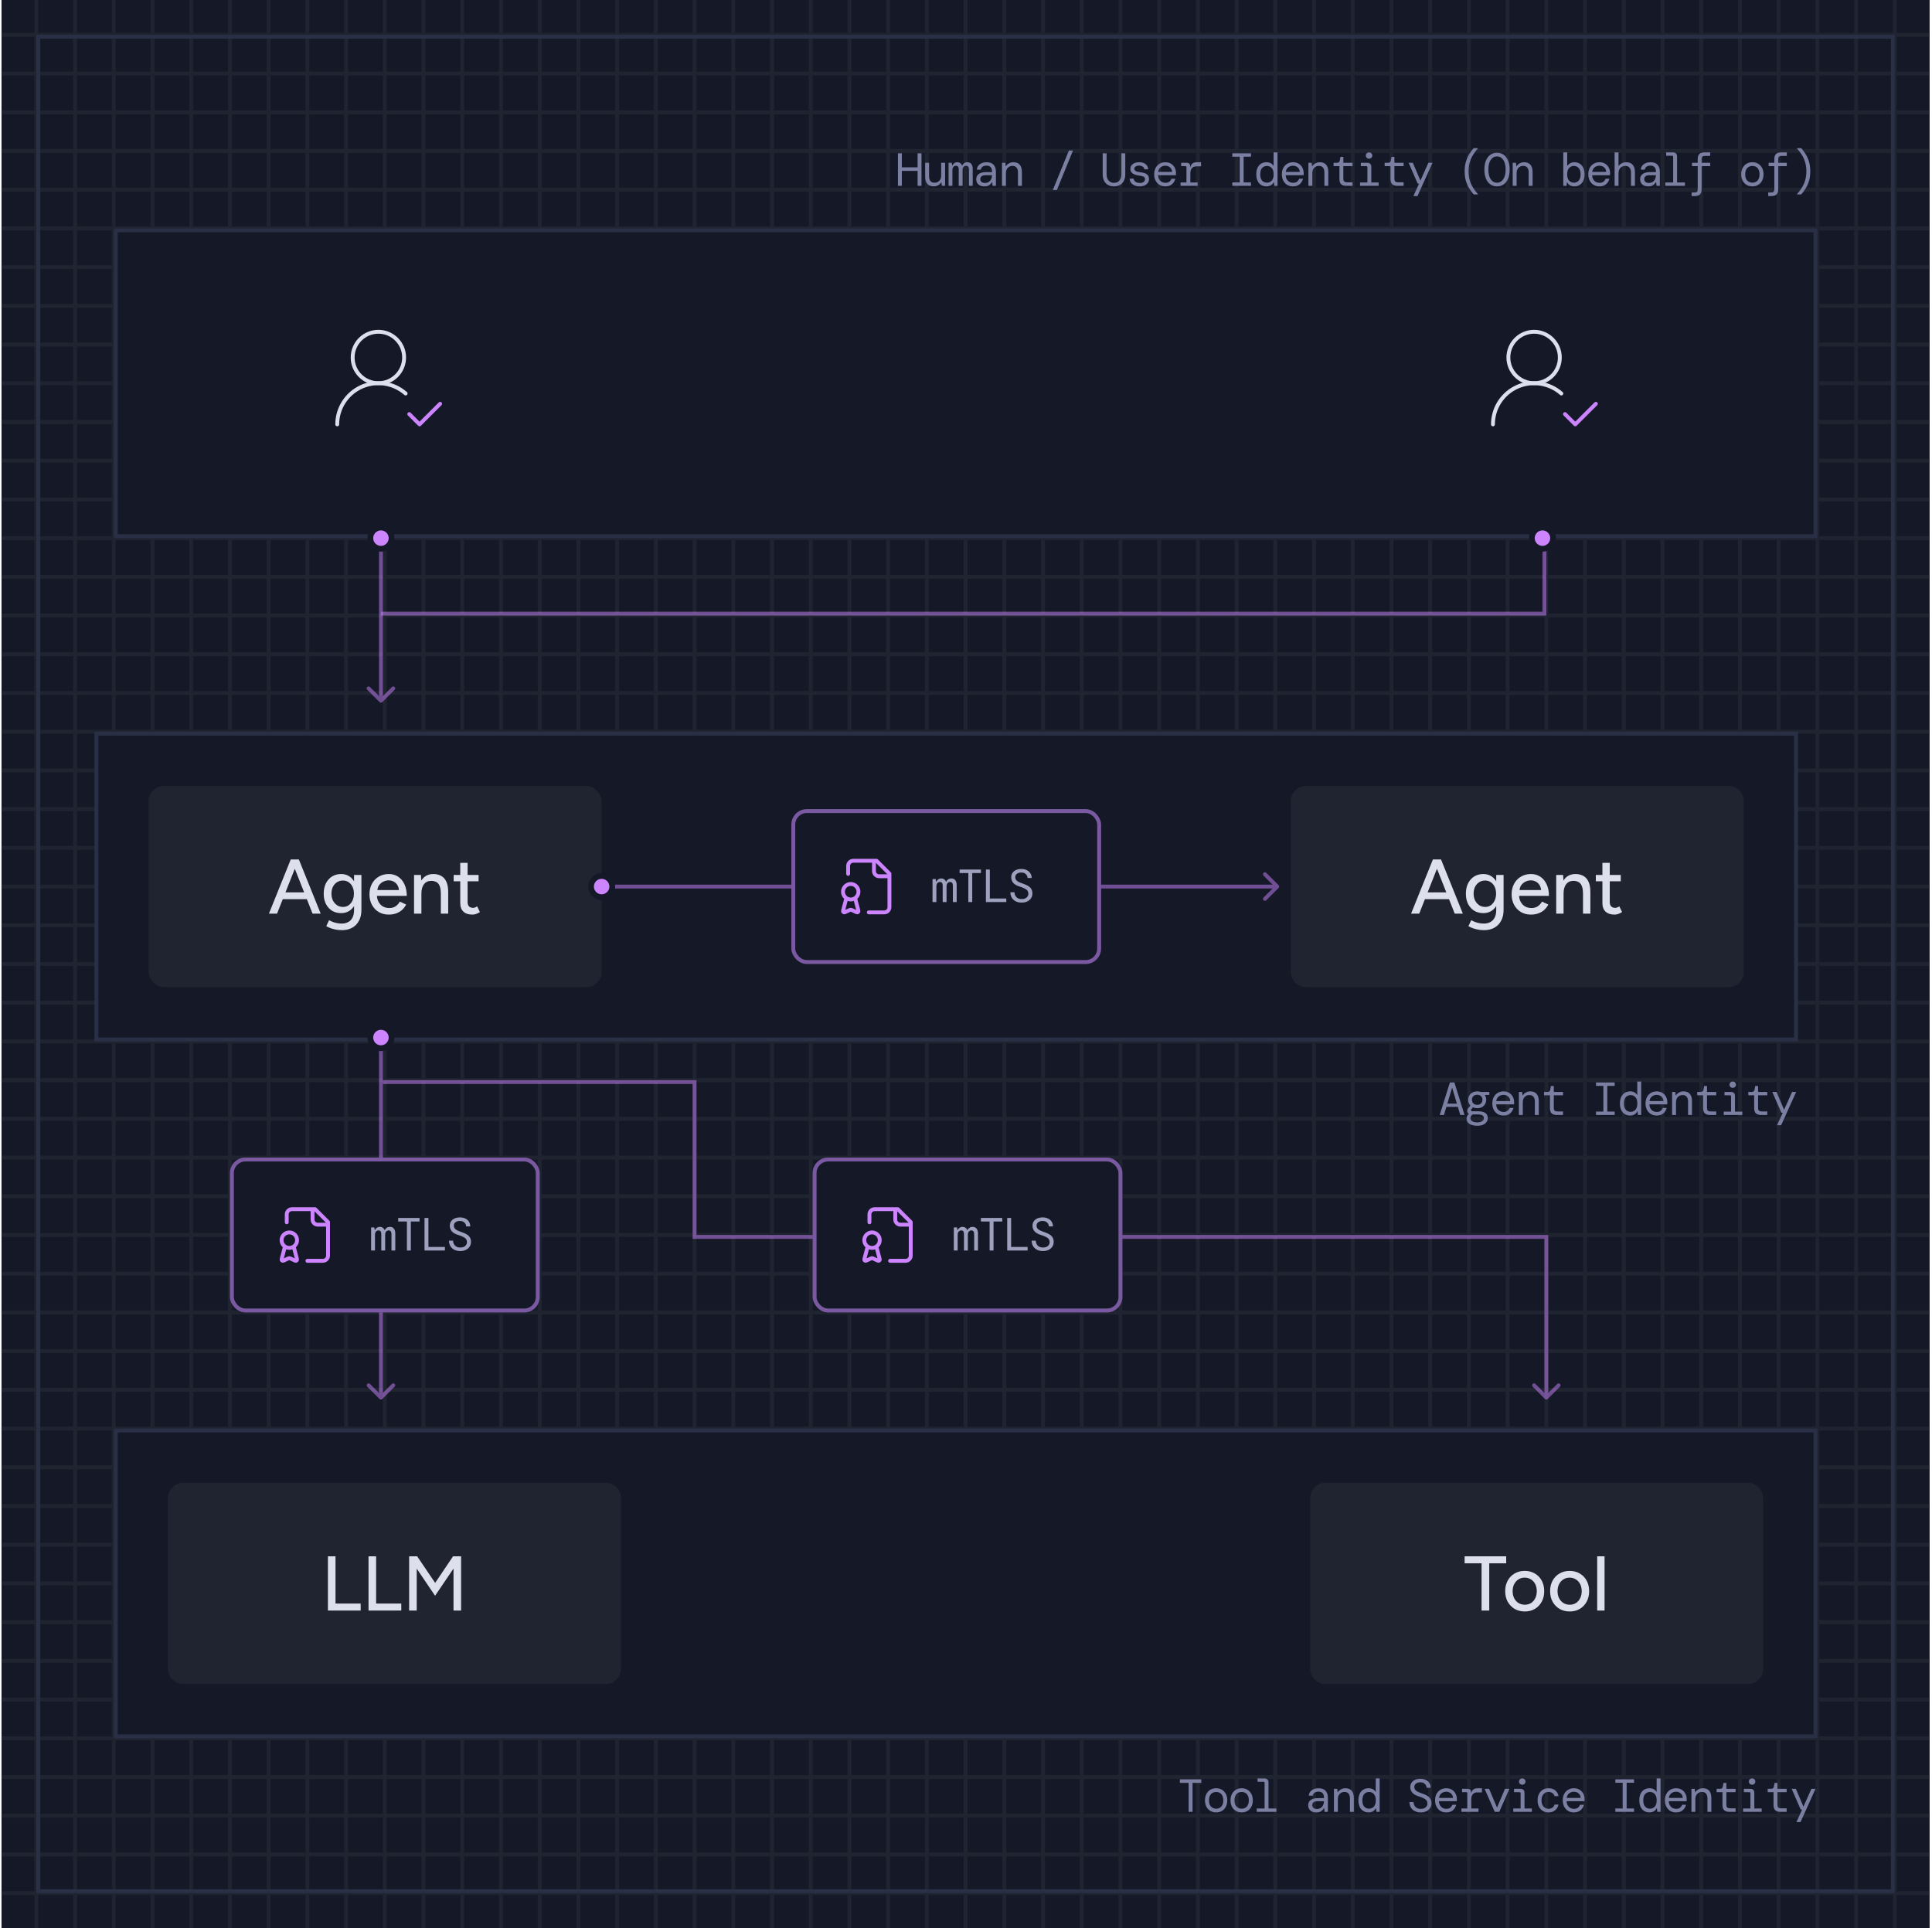 <svg width="499" height="498" viewBox="0 0 499 498" fill="none" xmlns="http://www.w3.org/2000/svg">
<g clip-path="url(#clip0_24464_29471)">
<rect width="498" height="498" transform="translate(0.391)" fill="#151927"/>
<path d="M9.391 -24V522" stroke="#202431" stroke-miterlimit="10"/>
<path d="M19.391 -24V522" stroke="#202431" stroke-miterlimit="10"/>
<path d="M29.391 -24V522" stroke="#202431" stroke-miterlimit="10"/>
<path d="M39.391 -24V522" stroke="#202431" stroke-miterlimit="10"/>
<path d="M49.391 -24V522" stroke="#202431" stroke-miterlimit="10"/>
<path d="M59.391 -24V522" stroke="#202431" stroke-miterlimit="10"/>
<path d="M69.391 -24V522" stroke="#202431" stroke-miterlimit="10"/>
<path d="M79.391 -24V522" stroke="#202431" stroke-miterlimit="10"/>
<path d="M89.391 -24V522" stroke="#202431" stroke-miterlimit="10"/>
<path d="M99.391 -24V522" stroke="#202431" stroke-miterlimit="10"/>
<path d="M109.391 -24V522" stroke="#202431" stroke-miterlimit="10"/>
<path d="M119.391 -24V522" stroke="#202431" stroke-miterlimit="10"/>
<path d="M129.391 -24V522" stroke="#202431" stroke-miterlimit="10"/>
<path d="M139.391 -24V522" stroke="#202431" stroke-miterlimit="10"/>
<path d="M149.391 -24V522" stroke="#202431" stroke-miterlimit="10"/>
<path d="M159.391 -24V522" stroke="#202431" stroke-miterlimit="10"/>
<path d="M169.391 -24V522" stroke="#202431" stroke-miterlimit="10"/>
<path d="M179.391 -24V522" stroke="#202431" stroke-miterlimit="10"/>
<path d="M189.391 -24V522" stroke="#202431" stroke-miterlimit="10"/>
<path d="M199.391 -24V522" stroke="#202431" stroke-miterlimit="10"/>
<path d="M209.391 -24V522" stroke="#202431" stroke-miterlimit="10"/>
<path d="M219.391 -24V522" stroke="#202431" stroke-miterlimit="10"/>
<path d="M229.391 -24V522" stroke="#202431" stroke-miterlimit="10"/>
<path d="M239.391 -24V522" stroke="#202431" stroke-miterlimit="10"/>
<path d="M249.391 -24V522" stroke="#202431" stroke-miterlimit="10"/>
<path d="M259.391 -24V522" stroke="#202431" stroke-miterlimit="10"/>
<path d="M269.391 -24V522" stroke="#202431" stroke-miterlimit="10"/>
<path d="M279.391 -24V522" stroke="#202431" stroke-miterlimit="10"/>
<path d="M289.391 -24V522" stroke="#202431" stroke-miterlimit="10"/>
<path d="M299.391 -24V522" stroke="#202431" stroke-miterlimit="10"/>
<path d="M309.391 -24V522" stroke="#202431" stroke-miterlimit="10"/>
<path d="M319.391 -24V522" stroke="#202431" stroke-miterlimit="10"/>
<path d="M329.391 -24V522" stroke="#202431" stroke-miterlimit="10"/>
<path d="M339.391 -24V522" stroke="#202431" stroke-miterlimit="10"/>
<path d="M349.391 -24V522" stroke="#202431" stroke-miterlimit="10"/>
<path d="M359.391 -24V522" stroke="#202431" stroke-miterlimit="10"/>
<path d="M369.391 -24V522" stroke="#202431" stroke-miterlimit="10"/>
<path d="M379.391 -24V522" stroke="#202431" stroke-miterlimit="10"/>
<path d="M389.391 -24V522" stroke="#202431" stroke-miterlimit="10"/>
<path d="M399.391 -24V522" stroke="#202431" stroke-miterlimit="10"/>
<path d="M409.391 -24V522" stroke="#202431" stroke-miterlimit="10"/>
<path d="M419.391 -24V522" stroke="#202431" stroke-miterlimit="10"/>
<path d="M429.391 -24V522" stroke="#202431" stroke-miterlimit="10"/>
<path d="M439.391 -24V522" stroke="#202431" stroke-miterlimit="10"/>
<path d="M449.391 -24V522" stroke="#202431" stroke-miterlimit="10"/>
<path d="M459.391 -24V522" stroke="#202431" stroke-miterlimit="10"/>
<path d="M469.391 -24V522" stroke="#202431" stroke-miterlimit="10"/>
<path d="M479.391 -24V522" stroke="#202431" stroke-miterlimit="10"/>
<path d="M489.391 -24V522" stroke="#202431" stroke-miterlimit="10"/>
<path d="M522.391 9L-23.609 9" stroke="#202431" stroke-miterlimit="10"/>
<path d="M522.391 19L-23.609 19" stroke="#202431" stroke-miterlimit="10"/>
<path d="M522.391 29L-23.609 29" stroke="#202431" stroke-miterlimit="10"/>
<path d="M522.391 39L-23.609 39" stroke="#202431" stroke-miterlimit="10"/>
<path d="M522.391 49L-23.609 49" stroke="#202431" stroke-miterlimit="10"/>
<path d="M522.391 59L-23.609 59" stroke="#202431" stroke-miterlimit="10"/>
<path d="M522.391 69L-23.609 69" stroke="#202431" stroke-miterlimit="10"/>
<path d="M522.391 79L-23.609 79" stroke="#202431" stroke-miterlimit="10"/>
<path d="M522.391 89L-23.609 89" stroke="#202431" stroke-miterlimit="10"/>
<path d="M522.391 99L-23.609 99" stroke="#202431" stroke-miterlimit="10"/>
<path d="M522.391 109L-23.609 109" stroke="#202431" stroke-miterlimit="10"/>
<path d="M522.391 119L-23.609 119" stroke="#202431" stroke-miterlimit="10"/>
<path d="M522.391 129L-23.609 129" stroke="#202431" stroke-miterlimit="10"/>
<path d="M522.391 139L-23.609 139" stroke="#202431" stroke-miterlimit="10"/>
<path d="M522.391 149L-23.609 149" stroke="#202431" stroke-miterlimit="10"/>
<path d="M522.391 159L-23.609 159" stroke="#202431" stroke-miterlimit="10"/>
<path d="M522.391 169L-23.609 169" stroke="#202431" stroke-miterlimit="10"/>
<path d="M522.391 179L-23.609 179" stroke="#202431" stroke-miterlimit="10"/>
<path d="M522.391 189L-23.609 189" stroke="#202431" stroke-miterlimit="10"/>
<path d="M522.391 199L-23.609 199" stroke="#202431" stroke-miterlimit="10"/>
<path d="M522.391 209L-23.609 209" stroke="#202431" stroke-miterlimit="10"/>
<path d="M522.391 219L-23.609 219" stroke="#202431" stroke-miterlimit="10"/>
<path d="M522.391 229L-23.609 229" stroke="#202431" stroke-miterlimit="10"/>
<path d="M522.391 239L-23.609 239" stroke="#202431" stroke-miterlimit="10"/>
<path d="M522.391 249L-23.609 249" stroke="#202431" stroke-miterlimit="10"/>
<path d="M522.391 259L-23.609 259" stroke="#202431" stroke-miterlimit="10"/>
<path d="M522.391 269L-23.609 269" stroke="#202431" stroke-miterlimit="10"/>
<path d="M522.391 279L-23.609 279" stroke="#202431" stroke-miterlimit="10"/>
<path d="M522.391 289L-23.609 289" stroke="#202431" stroke-miterlimit="10"/>
<path d="M522.391 299L-23.609 299" stroke="#202431" stroke-miterlimit="10"/>
<path d="M522.391 309L-23.609 309" stroke="#202431" stroke-miterlimit="10"/>
<path d="M522.391 319L-23.609 319" stroke="#202431" stroke-miterlimit="10"/>
<path d="M522.391 329L-23.609 329" stroke="#202431" stroke-miterlimit="10"/>
<path d="M522.391 339L-23.609 339" stroke="#202431" stroke-miterlimit="10"/>
<path d="M522.391 349L-23.609 349" stroke="#202431" stroke-miterlimit="10"/>
<path d="M522.391 359L-23.609 359" stroke="#202431" stroke-miterlimit="10"/>
<path d="M522.391 369L-23.609 369" stroke="#202431" stroke-miterlimit="10"/>
<path d="M522.391 379L-23.609 379" stroke="#202431" stroke-miterlimit="10"/>
<path d="M522.391 389L-23.609 389" stroke="#202431" stroke-miterlimit="10"/>
<path d="M522.391 399L-23.609 399" stroke="#202431" stroke-miterlimit="10"/>
<path d="M522.391 409L-23.609 409" stroke="#202431" stroke-miterlimit="10"/>
<path d="M522.391 419L-23.609 419" stroke="#202431" stroke-miterlimit="10"/>
<path d="M522.391 429L-23.609 429" stroke="#202431" stroke-miterlimit="10"/>
<path d="M522.391 439L-23.609 439" stroke="#202431" stroke-miterlimit="10"/>
<path d="M522.391 449L-23.609 449" stroke="#202431" stroke-miterlimit="10"/>
<path d="M522.391 459L-23.609 459" stroke="#202431" stroke-miterlimit="10"/>
<path d="M522.391 469L-23.609 469" stroke="#202431" stroke-miterlimit="10"/>
<path d="M522.391 479L-23.609 479" stroke="#202431" stroke-miterlimit="10"/>
<path d="M522.391 489L-23.609 489" stroke="#202431" stroke-miterlimit="10"/>
<path d="M463.891 189.5V268.5H24.891V189.5H463.891Z" fill="#151927" stroke="#292F45"/>
<path d="M468.891 59.5V138.5H29.891V59.5H468.891Z" fill="#151927" stroke="#292F45"/>
<path d="M87.102 109.615C87.102 107.569 87.692 105.567 88.802 103.848C89.912 102.129 91.494 100.767 93.359 99.925C95.224 99.083 97.292 98.797 99.315 99.102C101.339 99.406 103.231 100.288 104.765 101.642" stroke="#DDDFED" stroke-linecap="round" stroke-linejoin="round"/>
<path d="M97.731 98.984C101.4 98.984 104.375 96.01 104.375 92.34C104.375 88.67 101.4 85.695 97.731 85.695C94.061 85.695 91.086 88.67 91.086 92.34C91.086 96.01 94.061 98.984 97.731 98.984Z" stroke="#DDDFED" stroke-linecap="round" stroke-linejoin="round"/>
<path d="M105.703 106.958L108.361 109.615L113.677 104.3" stroke="#CC85FF" stroke-linecap="round" stroke-linejoin="round"/>
<path d="M385.602 109.615C385.601 107.569 386.192 105.567 387.302 103.848C388.412 102.129 389.994 100.767 391.859 99.925C393.724 99.083 395.792 98.797 397.815 99.102C399.839 99.406 401.731 100.288 403.265 101.642" stroke="#DDDFED" stroke-linecap="round" stroke-linejoin="round"/>
<path d="M396.23 98.984C399.9 98.984 402.875 96.01 402.875 92.34C402.875 88.67 399.9 85.695 396.23 85.695C392.561 85.695 389.586 88.67 389.586 92.34C389.586 96.01 392.561 98.984 396.23 98.984Z" stroke="#DDDFED" stroke-linecap="round" stroke-linejoin="round"/>
<path d="M404.203 106.958L406.861 109.615L412.177 104.3" stroke="#CC85FF" stroke-linecap="round" stroke-linejoin="round"/>
<path d="M468.891 369.5V448.5H29.891V369.5H468.891Z" fill="#151927" stroke="#292F45"/>
<rect x="38.391" y="203" width="117" height="52" rx="4" fill="#202431"/>
<path d="M80.733 236L75.193 222H77.193L82.833 236H80.733ZM69.453 236L75.093 222H77.093L71.553 236H69.453ZM72.113 232.26V230.5H80.173V232.26H72.113ZM88.308 240.26C87.641 240.26 87.034 240.193 86.488 240.06C85.941 239.94 85.481 239.8 85.108 239.64C84.734 239.48 84.454 239.34 84.268 239.22L84.988 237.68C85.161 237.787 85.408 237.907 85.728 238.04C86.048 238.187 86.421 238.307 86.848 238.4C87.274 238.507 87.748 238.56 88.268 238.56C88.881 238.56 89.428 238.433 89.908 238.18C90.388 237.94 90.761 237.56 91.028 237.04C91.308 236.52 91.448 235.853 91.448 235.04V226H93.348V235C93.348 236.147 93.128 237.107 92.688 237.88C92.261 238.667 91.668 239.26 90.908 239.66C90.161 240.06 89.294 240.26 88.308 240.26ZM88.128 235.86C87.221 235.86 86.428 235.653 85.748 235.24C85.081 234.813 84.554 234.227 84.168 233.48C83.794 232.72 83.608 231.847 83.608 230.86C83.608 229.833 83.794 228.94 84.168 228.18C84.554 227.42 85.081 226.827 85.748 226.4C86.428 225.973 87.221 225.76 88.128 225.76C88.954 225.76 89.674 225.973 90.288 226.4C90.914 226.827 91.394 227.427 91.728 228.2C92.074 228.96 92.248 229.853 92.248 230.88C92.248 231.867 92.074 232.74 91.728 233.5C91.394 234.247 90.914 234.827 90.288 235.24C89.674 235.653 88.954 235.86 88.128 235.86ZM88.608 234.26C89.168 234.26 89.654 234.113 90.068 233.82C90.481 233.513 90.808 233.107 91.048 232.6C91.288 232.08 91.408 231.487 91.408 230.82C91.408 230.153 91.288 229.567 91.048 229.06C90.808 228.553 90.474 228.16 90.048 227.88C89.634 227.587 89.148 227.44 88.588 227.44C88.001 227.44 87.481 227.587 87.028 227.88C86.588 228.16 86.241 228.553 85.988 229.06C85.734 229.567 85.608 230.153 85.608 230.82C85.608 231.487 85.734 232.08 85.988 232.6C86.254 233.107 86.608 233.513 87.048 233.82C87.501 234.113 88.021 234.26 88.608 234.26ZM100.404 236.24C99.431 236.24 98.571 236.02 97.824 235.58C97.077 235.127 96.491 234.507 96.064 233.72C95.637 232.933 95.424 232.027 95.424 231C95.424 229.973 95.637 229.067 96.064 228.28C96.491 227.493 97.077 226.88 97.824 226.44C98.584 225.987 99.451 225.76 100.424 225.76C101.344 225.76 102.151 225.993 102.844 226.46C103.537 226.913 104.077 227.567 104.464 228.42C104.864 229.26 105.064 230.253 105.064 231.4H96.984L97.344 231.1C97.344 231.807 97.484 232.42 97.764 232.94C98.044 233.46 98.424 233.86 98.904 234.14C99.384 234.407 99.931 234.54 100.544 234.54C101.211 234.54 101.764 234.387 102.204 234.08C102.657 233.76 103.011 233.36 103.264 232.88L104.904 233.64C104.637 234.16 104.291 234.62 103.864 235.02C103.437 235.407 102.931 235.707 102.344 235.92C101.771 236.133 101.124 236.24 100.404 236.24ZM97.464 230.2L97.084 229.9H103.404L103.044 230.2C103.044 229.613 102.924 229.113 102.684 228.7C102.444 228.273 102.124 227.953 101.724 227.74C101.324 227.513 100.877 227.4 100.384 227.4C99.904 227.4 99.437 227.513 98.984 227.74C98.544 227.953 98.177 228.267 97.884 228.68C97.604 229.093 97.464 229.6 97.464 230.2ZM106.941 236V226H108.721L108.841 227.84V236H106.941ZM113.861 236V230.88H115.761V236H113.861ZM113.861 230.88C113.861 229.973 113.754 229.287 113.541 228.82C113.341 228.34 113.054 228.007 112.681 227.82C112.321 227.633 111.901 227.533 111.421 227.52C110.608 227.52 109.974 227.807 109.521 228.38C109.068 228.953 108.841 229.76 108.841 230.8H108.021C108.021 229.747 108.174 228.847 108.481 228.1C108.801 227.34 109.248 226.76 109.821 226.36C110.408 225.96 111.101 225.76 111.901 225.76C112.688 225.76 113.368 225.92 113.941 226.24C114.528 226.56 114.974 227.06 115.281 227.74C115.601 228.407 115.761 229.287 115.761 230.38V230.88H113.861ZM122.012 236.24C121.012 236.24 120.239 235.987 119.692 235.48C119.145 234.96 118.872 234.22 118.872 233.26V222.88H120.772V232.98C120.772 233.473 120.892 233.853 121.132 234.12C121.385 234.373 121.745 234.5 122.212 234.5C122.345 234.5 122.492 234.473 122.652 234.42C122.812 234.367 123.005 234.26 123.232 234.1L123.952 235.58C123.605 235.807 123.272 235.973 122.952 236.08C122.645 236.187 122.332 236.24 122.012 236.24ZM117.172 227.64V226H123.612V227.64H117.172Z" fill="#DDDFED"/>
<path d="M43.391 387C43.391 384.791 45.181 383 47.391 383H156.391C158.6 383 160.391 384.791 160.391 387V431C160.391 433.209 158.6 435 156.391 435H47.391C45.181 435 43.391 433.209 43.391 431V387Z" fill="#202431"/>
<path d="M84.696 416V402H86.656V414.2H93.156V416H84.696ZM95.184 416V402H97.144V414.2H103.644V416H95.184ZM105.673 416V402H107.753L112.393 408.86L117.013 402H119.093V416H117.133V405.16L112.373 412.18L107.633 405.18V416H105.673Z" fill="#DDDFED"/>
<path d="M333.391 207C333.391 204.791 335.181 203 337.391 203H446.391C448.6 203 450.391 204.791 450.391 207V251C450.391 253.209 448.6 255 446.391 255H337.391C335.181 255 333.391 253.209 333.391 251V207Z" fill="#202431"/>
<path d="M375.733 236L370.193 222H372.193L377.833 236H375.733ZM364.453 236L370.093 222H372.093L366.553 236H364.453ZM367.113 232.26V230.5H375.173V232.26H367.113ZM383.308 240.26C382.641 240.26 382.034 240.193 381.488 240.06C380.941 239.94 380.481 239.8 380.108 239.64C379.734 239.48 379.454 239.34 379.268 239.22L379.988 237.68C380.161 237.787 380.408 237.907 380.728 238.04C381.048 238.187 381.421 238.307 381.848 238.4C382.274 238.507 382.748 238.56 383.268 238.56C383.881 238.56 384.428 238.433 384.908 238.18C385.388 237.94 385.761 237.56 386.028 237.04C386.308 236.52 386.448 235.853 386.448 235.04V226H388.348V235C388.348 236.147 388.128 237.107 387.688 237.88C387.261 238.667 386.668 239.26 385.908 239.66C385.161 240.06 384.294 240.26 383.308 240.26ZM383.128 235.86C382.221 235.86 381.428 235.653 380.748 235.24C380.081 234.813 379.554 234.227 379.168 233.48C378.794 232.72 378.608 231.847 378.608 230.86C378.608 229.833 378.794 228.94 379.168 228.18C379.554 227.42 380.081 226.827 380.748 226.4C381.428 225.973 382.221 225.76 383.128 225.76C383.954 225.76 384.674 225.973 385.288 226.4C385.914 226.827 386.394 227.427 386.728 228.2C387.074 228.96 387.248 229.853 387.248 230.88C387.248 231.867 387.074 232.74 386.728 233.5C386.394 234.247 385.914 234.827 385.288 235.24C384.674 235.653 383.954 235.86 383.128 235.86ZM383.608 234.26C384.168 234.26 384.654 234.113 385.068 233.82C385.481 233.513 385.808 233.107 386.048 232.6C386.288 232.08 386.408 231.487 386.408 230.82C386.408 230.153 386.288 229.567 386.048 229.06C385.808 228.553 385.474 228.16 385.048 227.88C384.634 227.587 384.148 227.44 383.588 227.44C383.001 227.44 382.481 227.587 382.028 227.88C381.588 228.16 381.241 228.553 380.988 229.06C380.734 229.567 380.608 230.153 380.608 230.82C380.608 231.487 380.734 232.08 380.988 232.6C381.254 233.107 381.608 233.513 382.048 233.82C382.501 234.113 383.021 234.26 383.608 234.26ZM395.404 236.24C394.431 236.24 393.571 236.02 392.824 235.58C392.077 235.127 391.491 234.507 391.064 233.72C390.637 232.933 390.424 232.027 390.424 231C390.424 229.973 390.637 229.067 391.064 228.28C391.491 227.493 392.077 226.88 392.824 226.44C393.584 225.987 394.451 225.76 395.424 225.76C396.344 225.76 397.151 225.993 397.844 226.46C398.537 226.913 399.077 227.567 399.464 228.42C399.864 229.26 400.064 230.253 400.064 231.4H391.984L392.344 231.1C392.344 231.807 392.484 232.42 392.764 232.94C393.044 233.46 393.424 233.86 393.904 234.14C394.384 234.407 394.931 234.54 395.544 234.54C396.211 234.54 396.764 234.387 397.204 234.08C397.657 233.76 398.011 233.36 398.264 232.88L399.904 233.64C399.637 234.16 399.291 234.62 398.864 235.02C398.437 235.407 397.931 235.707 397.344 235.92C396.771 236.133 396.124 236.24 395.404 236.24ZM392.464 230.2L392.084 229.9H398.404L398.044 230.2C398.044 229.613 397.924 229.113 397.684 228.7C397.444 228.273 397.124 227.953 396.724 227.74C396.324 227.513 395.877 227.4 395.384 227.4C394.904 227.4 394.437 227.513 393.984 227.74C393.544 227.953 393.177 228.267 392.884 228.68C392.604 229.093 392.464 229.6 392.464 230.2ZM401.941 236V226H403.721L403.841 227.84V236H401.941ZM408.861 236V230.88H410.761V236H408.861ZM408.861 230.88C408.861 229.973 408.754 229.287 408.541 228.82C408.341 228.34 408.054 228.007 407.681 227.82C407.321 227.633 406.901 227.533 406.421 227.52C405.608 227.52 404.974 227.807 404.521 228.38C404.068 228.953 403.841 229.76 403.841 230.8H403.021C403.021 229.747 403.174 228.847 403.481 228.1C403.801 227.34 404.248 226.76 404.821 226.36C405.408 225.96 406.101 225.76 406.901 225.76C407.688 225.76 408.368 225.92 408.941 226.24C409.528 226.56 409.974 227.06 410.281 227.74C410.601 228.407 410.761 229.287 410.761 230.38V230.88H408.861ZM417.012 236.24C416.012 236.24 415.239 235.987 414.692 235.48C414.145 234.96 413.872 234.22 413.872 233.26V222.88H415.772V232.98C415.772 233.473 415.892 233.853 416.132 234.12C416.385 234.373 416.745 234.5 417.212 234.5C417.345 234.5 417.492 234.473 417.652 234.42C417.812 234.367 418.005 234.26 418.232 234.1L418.952 235.58C418.605 235.807 418.272 235.973 417.952 236.08C417.645 236.187 417.332 236.24 417.012 236.24ZM412.172 227.64V226H418.612V227.64H412.172Z" fill="#DDDFED"/>
<path d="M338.391 387C338.391 384.791 340.181 383 342.391 383H451.391C453.6 383 455.391 384.791 455.391 387V431C455.391 433.209 453.6 435 451.391 435H342.391C340.181 435 338.391 433.209 338.391 431V387Z" fill="#202431"/>
<path d="M382.663 416V403.8H378.283V402H389.023V403.8H384.643V416H382.663ZM393.844 416.24C392.844 416.24 391.964 416.02 391.204 415.58C390.444 415.127 389.844 414.507 389.404 413.72C388.977 412.933 388.764 412.027 388.764 411C388.764 409.973 388.977 409.067 389.404 408.28C389.831 407.493 390.424 406.88 391.184 406.44C391.944 405.987 392.817 405.76 393.804 405.76C394.791 405.76 395.664 405.987 396.424 406.44C397.184 406.88 397.777 407.493 398.204 408.28C398.631 409.067 398.844 409.973 398.844 411C398.844 412.027 398.631 412.933 398.204 413.72C397.777 414.507 397.184 415.127 396.424 415.58C395.677 416.02 394.817 416.24 393.844 416.24ZM393.844 414.5C394.444 414.5 394.977 414.353 395.444 414.06C395.911 413.753 396.271 413.34 396.524 412.82C396.791 412.3 396.924 411.693 396.924 411C396.924 410.307 396.791 409.7 396.524 409.18C396.271 408.66 395.904 408.253 395.424 407.96C394.944 407.653 394.404 407.5 393.804 407.5C393.191 407.5 392.651 407.653 392.184 407.96C391.717 408.253 391.351 408.66 391.084 409.18C390.817 409.7 390.684 410.307 390.684 411C390.684 411.693 390.817 412.3 391.084 412.82C391.351 413.34 391.724 413.753 392.204 414.06C392.684 414.353 393.231 414.5 393.844 414.5ZM405.445 416.24C404.445 416.24 403.565 416.02 402.805 415.58C402.045 415.127 401.445 414.507 401.005 413.72C400.579 412.933 400.365 412.027 400.365 411C400.365 409.973 400.579 409.067 401.005 408.28C401.432 407.493 402.025 406.88 402.785 406.44C403.545 405.987 404.419 405.76 405.405 405.76C406.392 405.76 407.265 405.987 408.025 406.44C408.785 406.88 409.379 407.493 409.805 408.28C410.232 409.067 410.445 409.973 410.445 411C410.445 412.027 410.232 412.933 409.805 413.72C409.379 414.507 408.785 415.127 408.025 415.58C407.279 416.02 406.419 416.24 405.445 416.24ZM405.445 414.5C406.045 414.5 406.579 414.353 407.045 414.06C407.512 413.753 407.872 413.34 408.125 412.82C408.392 412.3 408.525 411.693 408.525 411C408.525 410.307 408.392 409.7 408.125 409.18C407.872 408.66 407.505 408.253 407.025 407.96C406.545 407.653 406.005 407.5 405.405 407.5C404.792 407.5 404.252 407.653 403.785 407.96C403.319 408.253 402.952 408.66 402.685 409.18C402.419 409.7 402.285 410.307 402.285 411C402.285 411.693 402.419 412.3 402.685 412.82C402.952 413.34 403.325 413.753 403.805 414.06C404.285 414.353 404.832 414.5 405.445 414.5ZM412.527 416V402H414.427V416H412.527Z" fill="#DDDFED"/>
<path d="M371.852 288L374.48 279.6H375.644L378.26 288H377.156L376.544 285.912H373.568L372.956 288H371.852ZM375.032 281.016L373.82 285.072H376.292L375.08 281.016H375.032ZM381.544 286.248C381.128 286.248 380.756 286.172 380.428 286.02L380.02 286.512C379.932 286.632 379.908 286.752 379.948 286.872C379.996 286.984 380.112 287.04 380.296 287.04H381.868C382.58 287.04 383.156 287.18 383.596 287.46C384.036 287.732 384.256 288.168 384.256 288.768C384.256 289.128 384.164 289.46 383.98 289.764C383.796 290.068 383.504 290.312 383.104 290.496C382.712 290.688 382.196 290.784 381.556 290.784C380.724 290.784 380.056 290.628 379.552 290.316C379.048 290.004 378.796 289.528 378.796 288.888C378.796 288.656 378.852 288.44 378.964 288.24C379.084 288.048 379.232 287.876 379.408 287.724C379.176 287.58 379.032 287.364 378.976 287.076C378.928 286.788 379.016 286.504 379.24 286.224L379.78 285.552C379.396 285.152 379.204 284.66 379.204 284.076C379.204 283.692 379.296 283.336 379.48 283.008C379.664 282.672 379.928 282.404 380.272 282.204C380.624 282.004 381.048 281.904 381.544 281.904C381.864 281.904 382.16 281.952 382.432 282.048H384.664V282.804L383.548 282.84V282.924C383.756 283.268 383.86 283.652 383.86 284.076C383.86 284.46 383.768 284.82 383.584 285.156C383.408 285.484 383.144 285.748 382.792 285.948C382.448 286.148 382.032 286.248 381.544 286.248ZM381.544 285.384C381.936 285.384 382.256 285.268 382.504 285.036C382.76 284.804 382.888 284.484 382.888 284.076C382.888 283.668 382.76 283.352 382.504 283.128C382.256 282.896 381.936 282.78 381.544 282.78C381.144 282.78 380.816 282.896 380.56 283.128C380.304 283.352 380.176 283.668 380.176 284.076C380.176 284.484 380.304 284.804 380.56 285.036C380.816 285.268 381.144 285.384 381.544 285.384ZM379.792 288.852C379.792 289.204 379.956 289.468 380.284 289.644C380.612 289.82 381.036 289.908 381.556 289.908C382.06 289.908 382.468 289.808 382.78 289.608C383.1 289.408 383.26 289.14 383.26 288.804C383.26 288.54 383.148 288.316 382.924 288.132C382.7 287.956 382.288 287.868 381.688 287.868H380.332C379.972 288.132 379.792 288.46 379.792 288.852ZM388.307 288.144C387.747 288.144 387.251 288.016 386.819 287.76C386.395 287.496 386.059 287.132 385.811 286.668C385.563 286.196 385.439 285.648 385.439 285.024C385.439 284.4 385.559 283.856 385.799 283.392C386.047 282.92 386.387 282.556 386.819 282.3C387.251 282.036 387.755 281.904 388.331 281.904C388.907 281.904 389.399 282.036 389.807 282.3C390.215 282.556 390.527 282.896 390.743 283.32C390.959 283.744 391.067 284.2 391.067 284.688C391.067 284.776 391.063 284.864 391.055 284.952C391.055 285.04 391.055 285.14 391.055 285.252H386.435C386.459 285.692 386.559 286.06 386.735 286.356C386.919 286.644 387.147 286.86 387.419 287.004C387.699 287.148 387.995 287.22 388.307 287.22C388.747 287.22 389.091 287.128 389.339 286.944C389.587 286.76 389.775 286.504 389.903 286.176H390.899C390.763 286.728 390.479 287.196 390.047 287.58C389.615 287.956 389.035 288.144 388.307 288.144ZM388.307 282.804C387.843 282.804 387.435 282.944 387.083 283.224C386.739 283.504 386.527 283.896 386.447 284.4H390.071C390.039 283.904 389.859 283.516 389.531 283.236C389.211 282.948 388.803 282.804 388.307 282.804ZM392.298 288V282.048H393.138L393.246 282.948H393.306C393.466 282.66 393.718 282.416 394.062 282.216C394.406 282.008 394.802 281.904 395.25 281.904C395.978 281.904 396.522 282.12 396.882 282.552C397.25 282.984 397.434 283.608 397.434 284.424V288H396.426V284.544C396.426 284.016 396.31 283.604 396.078 283.308C395.846 283.004 395.486 282.852 394.998 282.852C394.526 282.852 394.126 283.016 393.798 283.344C393.47 283.664 393.306 284.128 393.306 284.736V288H392.298ZM402.062 288C401.518 288 401.09 287.868 400.778 287.604C400.466 287.34 400.31 286.864 400.31 286.176V282.912H398.798V282.048H399.698C400.106 282.048 400.342 281.848 400.406 281.448L400.574 280.524H401.318V282.048H403.694V282.912H401.318V286.176C401.318 286.512 401.394 286.748 401.546 286.884C401.706 287.02 401.978 287.088 402.362 287.088H403.694V288H402.062ZM412.216 288V287.124H414.124V280.476H412.216V279.6H417.04V280.476H415.132V287.124H417.04V288H412.216ZM421.019 288.144C420.515 288.144 420.063 288.024 419.663 287.784C419.271 287.544 418.963 287.192 418.739 286.728C418.515 286.256 418.403 285.684 418.403 285.012C418.403 284.348 418.515 283.784 418.739 283.32C418.963 282.856 419.271 282.504 419.663 282.264C420.063 282.024 420.515 281.904 421.019 281.904C421.491 281.904 421.879 281.996 422.183 282.18C422.495 282.364 422.727 282.604 422.879 282.9V279.36H423.887V288H423.059L422.951 287.076H422.879C422.719 287.404 422.483 287.664 422.171 287.856C421.859 288.048 421.475 288.144 421.019 288.144ZM421.151 287.184C421.655 287.184 422.071 287.008 422.399 286.656C422.727 286.296 422.891 285.752 422.891 285.024C422.891 284.296 422.727 283.756 422.399 283.404C422.071 283.044 421.655 282.864 421.151 282.864C420.647 282.864 420.231 283.044 419.903 283.404C419.583 283.756 419.423 284.296 419.423 285.024C419.423 285.752 419.583 286.296 419.903 286.656C420.231 287.008 420.647 287.184 421.151 287.184ZM427.879 288.144C427.319 288.144 426.823 288.016 426.391 287.76C425.967 287.496 425.631 287.132 425.383 286.668C425.135 286.196 425.011 285.648 425.011 285.024C425.011 284.4 425.131 283.856 425.371 283.392C425.619 282.92 425.959 282.556 426.391 282.3C426.823 282.036 427.327 281.904 427.903 281.904C428.479 281.904 428.971 282.036 429.379 282.3C429.787 282.556 430.099 282.896 430.315 283.32C430.531 283.744 430.639 284.2 430.639 284.688C430.639 284.776 430.635 284.864 430.627 284.952C430.627 285.04 430.627 285.14 430.627 285.252H426.007C426.031 285.692 426.131 286.06 426.307 286.356C426.491 286.644 426.719 286.86 426.991 287.004C427.271 287.148 427.567 287.22 427.879 287.22C428.319 287.22 428.663 287.128 428.911 286.944C429.159 286.76 429.347 286.504 429.475 286.176H430.471C430.335 286.728 430.051 287.196 429.619 287.58C429.187 287.956 428.607 288.144 427.879 288.144ZM427.879 282.804C427.415 282.804 427.007 282.944 426.655 283.224C426.311 283.504 426.099 283.896 426.019 284.4H429.643C429.611 283.904 429.431 283.516 429.103 283.236C428.783 282.948 428.375 282.804 427.879 282.804ZM431.87 288V282.048H432.71L432.818 282.948H432.878C433.038 282.66 433.29 282.416 433.634 282.216C433.978 282.008 434.374 281.904 434.822 281.904C435.55 281.904 436.094 282.12 436.454 282.552C436.822 282.984 437.006 283.608 437.006 284.424V288H435.998V284.544C435.998 284.016 435.882 283.604 435.65 283.308C435.418 283.004 435.058 282.852 434.57 282.852C434.098 282.852 433.698 283.016 433.37 283.344C433.042 283.664 432.878 284.128 432.878 284.736V288H431.87ZM441.633 288C441.089 288 440.661 287.868 440.349 287.604C440.037 287.34 439.881 286.864 439.881 286.176V282.912H438.369V282.048H439.269C439.677 282.048 439.913 281.848 439.977 281.448L440.145 280.524H440.889V282.048H443.265V282.912H440.889V286.176C440.889 286.512 440.965 286.748 441.117 286.884C441.277 287.02 441.549 287.088 441.933 287.088H443.265V288H441.633ZM447.533 280.992C447.293 280.992 447.093 280.912 446.933 280.752C446.773 280.592 446.693 280.4 446.693 280.176C446.693 279.944 446.773 279.752 446.933 279.6C447.093 279.44 447.293 279.36 447.533 279.36C447.765 279.36 447.961 279.44 448.121 279.6C448.289 279.752 448.373 279.944 448.373 280.176C448.373 280.4 448.289 280.592 448.121 280.752C447.961 280.912 447.765 280.992 447.533 280.992ZM445.205 288V287.136H447.101V283.212C447.101 283.012 447.001 282.912 446.801 282.912H445.409V282.048H447.041C447.753 282.048 448.109 282.404 448.109 283.116V287.136H450.005V288H445.205ZM454.824 288C454.28 288 453.852 287.868 453.54 287.604C453.228 287.34 453.072 286.864 453.072 286.176V282.912H451.56V282.048H452.46C452.868 282.048 453.104 281.848 453.168 281.448L453.336 280.524H454.08V282.048H456.456V282.912H454.08V286.176C454.08 286.512 454.156 286.748 454.308 286.884C454.468 287.02 454.74 287.088 455.124 287.088H456.456V288H454.824ZM458.983 290.64L460.447 287.424H460.099L457.747 282.048H458.839L460.795 286.656L462.859 282.048H463.915L460.039 290.64H458.983Z" fill="#7B80A3"/>
<path d="M231.923 48V39.6H232.931V43.224H236.999V39.6H238.007V48H236.999V44.136H232.931V48H231.923ZM241.135 48.144C240.415 48.144 239.871 47.928 239.503 47.496C239.135 47.064 238.951 46.44 238.951 45.624V42.048H239.959V45.504C239.959 46.032 240.075 46.448 240.307 46.752C240.547 47.048 240.907 47.196 241.387 47.196C241.867 47.196 242.271 47.036 242.599 46.716C242.927 46.388 243.091 45.92 243.091 45.312V42.048H244.099V48H243.259L243.151 47.1H243.091C242.931 47.388 242.679 47.636 242.335 47.844C241.991 48.044 241.591 48.144 241.135 48.144ZM244.994 48V42.048H245.822L245.93 42.744H245.99C246.094 42.504 246.25 42.304 246.458 42.144C246.674 41.984 246.934 41.904 247.238 41.904C247.542 41.904 247.798 41.98 248.006 42.132C248.222 42.276 248.378 42.48 248.474 42.744H248.522C248.626 42.504 248.794 42.304 249.026 42.144C249.258 41.984 249.538 41.904 249.866 41.904C250.322 41.904 250.662 42.06 250.886 42.372C251.118 42.676 251.234 43.084 251.234 43.596V48H250.25V43.752C250.25 43.464 250.19 43.236 250.07 43.068C249.958 42.9 249.774 42.816 249.518 42.816C249.254 42.816 249.038 42.916 248.87 43.116C248.702 43.316 248.618 43.6 248.618 43.968V48H247.622V43.752C247.622 43.464 247.566 43.236 247.454 43.068C247.342 42.9 247.158 42.816 246.902 42.816C246.638 42.816 246.418 42.916 246.242 43.116C246.074 43.316 245.99 43.6 245.99 43.968V48H244.994ZM254.241 48.144C253.769 48.144 253.377 48.06 253.065 47.892C252.753 47.724 252.521 47.504 252.369 47.232C252.217 46.952 252.141 46.648 252.141 46.32C252.141 45.712 252.361 45.252 252.801 44.94C253.249 44.62 253.845 44.46 254.589 44.46H256.221V44.34C256.221 43.3 255.745 42.78 254.793 42.78C254.409 42.78 254.085 42.864 253.821 43.032C253.565 43.2 253.401 43.464 253.329 43.824H252.297C252.337 43.424 252.469 43.08 252.693 42.792C252.925 42.504 253.221 42.284 253.581 42.132C253.941 41.98 254.345 41.904 254.793 41.904C255.641 41.904 256.257 42.128 256.641 42.576C257.033 43.016 257.229 43.604 257.229 44.34V48H256.365L256.281 47.076H256.197C256.021 47.364 255.785 47.616 255.489 47.832C255.201 48.04 254.785 48.144 254.241 48.144ZM254.421 47.256C254.805 47.256 255.129 47.164 255.393 46.98C255.665 46.796 255.869 46.552 256.005 46.248C256.149 45.944 256.221 45.612 256.221 45.252H254.673C254.129 45.252 253.745 45.344 253.521 45.528C253.305 45.712 253.197 45.956 253.197 46.26C253.197 46.572 253.301 46.816 253.509 46.992C253.717 47.168 254.021 47.256 254.421 47.256ZM258.797 48V42.048H259.637L259.745 42.948H259.805C259.965 42.66 260.217 42.416 260.561 42.216C260.905 42.008 261.301 41.904 261.749 41.904C262.477 41.904 263.021 42.12 263.381 42.552C263.749 42.984 263.933 43.608 263.933 44.424V48H262.925V44.544C262.925 44.016 262.809 43.604 262.577 43.308C262.345 43.004 261.985 42.852 261.497 42.852C261.025 42.852 260.625 43.016 260.297 43.344C259.969 43.664 259.805 44.128 259.805 44.736V48H258.797ZM271.927 49.08L276.079 38.88H277.135L272.971 49.08H271.927ZM287.71 48.144C287.15 48.144 286.65 48.028 286.21 47.796C285.778 47.564 285.434 47.212 285.178 46.74C284.93 46.26 284.806 45.66 284.806 44.94V39.6H285.814V44.976C285.814 45.696 285.99 46.252 286.342 46.644C286.694 47.036 287.158 47.232 287.734 47.232C288.31 47.232 288.77 47.036 289.114 46.644C289.458 46.252 289.63 45.696 289.63 44.976V39.6H290.638V44.94C290.638 45.66 290.51 46.26 290.254 46.74C289.998 47.212 289.65 47.564 289.21 47.796C288.77 48.028 288.27 48.144 287.71 48.144ZM294.377 48.144C293.617 48.144 293.001 47.968 292.529 47.616C292.065 47.256 291.805 46.764 291.749 46.14H292.793C292.841 46.468 293.001 46.736 293.273 46.944C293.553 47.152 293.929 47.256 294.401 47.256C294.849 47.256 295.181 47.16 295.397 46.968C295.621 46.776 295.733 46.556 295.733 46.308C295.733 45.972 295.601 45.744 295.337 45.624C295.073 45.496 294.677 45.4 294.149 45.336C293.517 45.264 292.993 45.092 292.577 44.82C292.161 44.548 291.953 44.14 291.953 43.596C291.953 43.108 292.157 42.704 292.565 42.384C292.973 42.064 293.529 41.904 294.233 41.904C294.929 41.904 295.477 42.064 295.877 42.384C296.277 42.696 296.505 43.144 296.561 43.728H295.565C295.541 43.44 295.401 43.212 295.145 43.044C294.897 42.868 294.585 42.78 294.209 42.78C293.817 42.78 293.513 42.856 293.297 43.008C293.081 43.152 292.973 43.344 292.973 43.584C292.973 43.824 293.093 44.024 293.333 44.184C293.581 44.336 293.969 44.436 294.497 44.484C294.913 44.532 295.293 44.612 295.637 44.724C295.981 44.836 296.253 45.012 296.453 45.252C296.661 45.492 296.765 45.828 296.765 46.26C296.773 46.62 296.673 46.944 296.465 47.232C296.265 47.512 295.985 47.736 295.625 47.904C295.265 48.064 294.849 48.144 294.377 48.144ZM300.973 48.144C300.413 48.144 299.917 48.016 299.485 47.76C299.061 47.496 298.725 47.132 298.477 46.668C298.229 46.196 298.104 45.648 298.104 45.024C298.104 44.4 298.225 43.856 298.465 43.392C298.713 42.92 299.053 42.556 299.485 42.3C299.917 42.036 300.421 41.904 300.997 41.904C301.573 41.904 302.065 42.036 302.473 42.3C302.881 42.556 303.193 42.896 303.409 43.32C303.625 43.744 303.733 44.2 303.733 44.688C303.733 44.776 303.729 44.864 303.721 44.952C303.721 45.04 303.721 45.14 303.721 45.252H299.101C299.125 45.692 299.225 46.06 299.401 46.356C299.585 46.644 299.813 46.86 300.085 47.004C300.365 47.148 300.661 47.22 300.973 47.22C301.413 47.22 301.757 47.128 302.005 46.944C302.253 46.76 302.441 46.504 302.569 46.176H303.565C303.429 46.728 303.145 47.196 302.713 47.58C302.281 47.956 301.701 48.144 300.973 48.144ZM300.973 42.804C300.509 42.804 300.101 42.944 299.749 43.224C299.405 43.504 299.193 43.896 299.113 44.4H302.737C302.705 43.904 302.525 43.516 302.197 43.236C301.877 42.948 301.469 42.804 300.973 42.804ZM304.916 48V47.136H306.44V43.212C306.44 43.012 306.344 42.912 306.152 42.912H305.072V42.048H306.524C306.788 42.048 307 42.12 307.16 42.264C307.32 42.408 307.4 42.62 307.4 42.9V43.152H307.448C307.544 42.752 307.724 42.444 307.988 42.228C308.26 42.012 308.636 41.904 309.116 41.904H310.208V42.972H308.972C308.484 42.972 308.108 43.136 307.844 43.464C307.58 43.784 307.448 44.196 307.448 44.7V47.136H309.32V48H304.916ZM318.286 48V47.124H320.194V40.476H318.286V39.6H323.11V40.476H321.202V47.124H323.11V48H318.286ZM327.09 48.144C326.586 48.144 326.134 48.024 325.734 47.784C325.342 47.544 325.034 47.192 324.81 46.728C324.586 46.256 324.474 45.684 324.474 45.012C324.474 44.348 324.586 43.784 324.81 43.32C325.034 42.856 325.342 42.504 325.734 42.264C326.134 42.024 326.586 41.904 327.09 41.904C327.562 41.904 327.95 41.996 328.254 42.18C328.566 42.364 328.798 42.604 328.95 42.9V39.36H329.958V48H329.13L329.022 47.076H328.95C328.79 47.404 328.554 47.664 328.242 47.856C327.93 48.048 327.546 48.144 327.09 48.144ZM327.222 47.184C327.726 47.184 328.142 47.008 328.47 46.656C328.798 46.296 328.962 45.752 328.962 45.024C328.962 44.296 328.798 43.756 328.47 43.404C328.142 43.044 327.726 42.864 327.222 42.864C326.718 42.864 326.302 43.044 325.974 43.404C325.654 43.756 325.494 44.296 325.494 45.024C325.494 45.752 325.654 46.296 325.974 46.656C326.302 47.008 326.718 47.184 327.222 47.184ZM333.949 48.144C333.389 48.144 332.893 48.016 332.461 47.76C332.037 47.496 331.701 47.132 331.453 46.668C331.205 46.196 331.081 45.648 331.081 45.024C331.081 44.4 331.201 43.856 331.441 43.392C331.689 42.92 332.029 42.556 332.461 42.3C332.893 42.036 333.397 41.904 333.973 41.904C334.549 41.904 335.041 42.036 335.449 42.3C335.857 42.556 336.169 42.896 336.385 43.32C336.601 43.744 336.709 44.2 336.709 44.688C336.709 44.776 336.705 44.864 336.697 44.952C336.697 45.04 336.697 45.14 336.697 45.252H332.077C332.101 45.692 332.201 46.06 332.377 46.356C332.561 46.644 332.789 46.86 333.061 47.004C333.341 47.148 333.637 47.22 333.949 47.22C334.389 47.22 334.733 47.128 334.981 46.944C335.229 46.76 335.417 46.504 335.545 46.176H336.541C336.405 46.728 336.121 47.196 335.689 47.58C335.257 47.956 334.677 48.144 333.949 48.144ZM333.949 42.804C333.485 42.804 333.077 42.944 332.725 43.224C332.381 43.504 332.169 43.896 332.089 44.4H335.713C335.681 43.904 335.501 43.516 335.173 43.236C334.853 42.948 334.445 42.804 333.949 42.804ZM337.94 48V42.048H338.78L338.888 42.948H338.948C339.108 42.66 339.36 42.416 339.704 42.216C340.048 42.008 340.444 41.904 340.892 41.904C341.62 41.904 342.164 42.12 342.524 42.552C342.892 42.984 343.076 43.608 343.076 44.424V48H342.068V44.544C342.068 44.016 341.952 43.604 341.72 43.308C341.488 43.004 341.128 42.852 340.64 42.852C340.168 42.852 339.768 43.016 339.44 43.344C339.112 43.664 338.948 44.128 338.948 44.736V48H337.94ZM347.704 48C347.16 48 346.732 47.868 346.42 47.604C346.108 47.34 345.952 46.864 345.952 46.176V42.912H344.44V42.048H345.34C345.748 42.048 345.984 41.848 346.048 41.448L346.216 40.524H346.96V42.048H349.336V42.912H346.96V46.176C346.96 46.512 347.036 46.748 347.188 46.884C347.348 47.02 347.62 47.088 348.004 47.088H349.336V48H347.704ZM353.603 40.992C353.363 40.992 353.163 40.912 353.003 40.752C352.843 40.592 352.763 40.4 352.763 40.176C352.763 39.944 352.843 39.752 353.003 39.6C353.163 39.44 353.363 39.36 353.603 39.36C353.835 39.36 354.031 39.44 354.191 39.6C354.359 39.752 354.443 39.944 354.443 40.176C354.443 40.4 354.359 40.592 354.191 40.752C354.031 40.912 353.835 40.992 353.603 40.992ZM351.275 48V47.136H353.171V43.212C353.171 43.012 353.071 42.912 352.871 42.912H351.479V42.048H353.111C353.823 42.048 354.179 42.404 354.179 43.116V47.136H356.075V48H351.275ZM360.894 48C360.35 48 359.922 47.868 359.61 47.604C359.298 47.34 359.142 46.864 359.142 46.176V42.912H357.63V42.048H358.53C358.938 42.048 359.174 41.848 359.238 41.448L359.406 40.524H360.15V42.048H362.526V42.912H360.15V46.176C360.15 46.512 360.226 46.748 360.378 46.884C360.538 47.02 360.81 47.088 361.194 47.088H362.526V48H360.894ZM365.054 50.64L366.518 47.424H366.17L363.818 42.048H364.91L366.866 46.656L368.93 42.048H369.986L366.11 50.64H365.054ZM380.632 50.22C380.216 49.756 379.828 49.236 379.468 48.66C379.116 48.092 378.832 47.448 378.616 46.728C378.4 46 378.292 45.172 378.292 44.244C378.292 43.316 378.4 42.492 378.616 41.772C378.832 41.044 379.116 40.396 379.468 39.828C379.828 39.252 380.216 38.732 380.632 38.268H381.7V38.376C381.22 38.896 380.8 39.452 380.44 40.044C380.08 40.628 379.8 41.264 379.6 41.952C379.4 42.64 379.3 43.404 379.3 44.244C379.3 45.084 379.4 45.848 379.6 46.536C379.8 47.224 380.08 47.86 380.44 48.444C380.8 49.036 381.22 49.592 381.7 50.112V50.22H380.632ZM386.652 48.144C385.972 48.144 385.388 47.964 384.9 47.604C384.412 47.244 384.036 46.74 383.772 46.092C383.516 45.436 383.388 44.672 383.388 43.8C383.388 42.928 383.516 42.168 383.772 41.52C384.036 40.864 384.412 40.356 384.9 39.996C385.388 39.636 385.972 39.456 386.652 39.456C387.332 39.456 387.916 39.636 388.404 39.996C388.892 40.356 389.264 40.864 389.52 41.52C389.784 42.168 389.916 42.928 389.916 43.8C389.916 44.672 389.784 45.436 389.52 46.092C389.264 46.74 388.892 47.244 388.404 47.604C387.916 47.964 387.332 48.144 386.652 48.144ZM386.652 47.196C387.316 47.196 387.852 46.9 388.26 46.308C388.676 45.716 388.884 44.88 388.884 43.8C388.884 42.72 388.676 41.884 388.26 41.292C387.852 40.7 387.316 40.404 386.652 40.404C385.98 40.404 385.44 40.7 385.032 41.292C384.624 41.884 384.42 42.72 384.42 43.8C384.42 44.88 384.624 45.716 385.032 46.308C385.44 46.9 385.98 47.196 386.652 47.196ZM390.703 48V42.048H391.543L391.651 42.948H391.711C391.871 42.66 392.123 42.416 392.467 42.216C392.811 42.008 393.207 41.904 393.655 41.904C394.383 41.904 394.927 42.12 395.287 42.552C395.655 42.984 395.839 43.608 395.839 44.424V48H394.831V44.544C394.831 44.016 394.715 43.604 394.483 43.308C394.251 43.004 393.891 42.852 393.403 42.852C392.931 42.852 392.531 43.016 392.203 43.344C391.875 43.664 391.711 44.128 391.711 44.736V48H390.703ZM406.641 48.144C406.185 48.144 405.797 48.052 405.477 47.868C405.165 47.676 404.933 47.416 404.781 47.088H404.709L404.601 48H403.773V39.36H404.781V42.9C404.933 42.636 405.169 42.404 405.489 42.204C405.817 42.004 406.201 41.904 406.641 41.904C407.153 41.904 407.605 42.024 407.997 42.264C408.389 42.504 408.697 42.856 408.921 43.32C409.145 43.784 409.257 44.348 409.257 45.012C409.257 45.684 409.145 46.256 408.921 46.728C408.697 47.192 408.385 47.544 407.985 47.784C407.593 48.024 407.145 48.144 406.641 48.144ZM406.509 47.184C407.013 47.184 407.425 47.008 407.745 46.656C408.073 46.296 408.237 45.752 408.237 45.024C408.237 44.296 408.073 43.756 407.745 43.404C407.425 43.044 407.013 42.864 406.509 42.864C406.005 42.864 405.589 43.044 405.261 43.404C404.933 43.756 404.769 44.296 404.769 45.024C404.769 45.752 404.933 46.296 405.261 46.656C405.589 47.008 406.005 47.184 406.509 47.184ZM413.093 48.144C412.533 48.144 412.037 48.016 411.605 47.76C411.181 47.496 410.845 47.132 410.597 46.668C410.349 46.196 410.225 45.648 410.225 45.024C410.225 44.4 410.345 43.856 410.585 43.392C410.833 42.92 411.173 42.556 411.605 42.3C412.037 42.036 412.541 41.904 413.117 41.904C413.693 41.904 414.185 42.036 414.593 42.3C415.001 42.556 415.313 42.896 415.529 43.32C415.745 43.744 415.853 44.2 415.853 44.688C415.853 44.776 415.849 44.864 415.841 44.952C415.841 45.04 415.841 45.14 415.841 45.252H411.221C411.245 45.692 411.345 46.06 411.521 46.356C411.705 46.644 411.933 46.86 412.205 47.004C412.485 47.148 412.781 47.22 413.093 47.22C413.533 47.22 413.877 47.128 414.125 46.944C414.373 46.76 414.561 46.504 414.689 46.176H415.685C415.549 46.728 415.265 47.196 414.833 47.58C414.401 47.956 413.821 48.144 413.093 48.144ZM413.093 42.804C412.629 42.804 412.221 42.944 411.869 43.224C411.525 43.504 411.313 43.896 411.233 44.4H414.857C414.825 43.904 414.645 43.516 414.317 43.236C413.997 42.948 413.589 42.804 413.093 42.804ZM417.024 48V39.36H418.032V42.948C418.192 42.644 418.456 42.396 418.824 42.204C419.192 42.004 419.596 41.904 420.036 41.904C420.764 41.904 421.316 42.124 421.692 42.564C422.076 43.004 422.268 43.62 422.268 44.412V48H421.26V44.544C421.26 44.008 421.128 43.592 420.864 43.296C420.608 43 420.248 42.852 419.784 42.852C419.464 42.852 419.172 42.924 418.908 43.068C418.644 43.212 418.432 43.424 418.272 43.704C418.112 43.984 418.032 44.328 418.032 44.736V48H417.024ZM425.719 48.144C425.247 48.144 424.855 48.06 424.543 47.892C424.231 47.724 423.999 47.504 423.847 47.232C423.695 46.952 423.619 46.648 423.619 46.32C423.619 45.712 423.839 45.252 424.279 44.94C424.727 44.62 425.323 44.46 426.067 44.46H427.699V44.34C427.699 43.3 427.223 42.78 426.271 42.78C425.887 42.78 425.563 42.864 425.299 43.032C425.043 43.2 424.879 43.464 424.807 43.824H423.775C423.815 43.424 423.947 43.08 424.171 42.792C424.403 42.504 424.699 42.284 425.059 42.132C425.419 41.98 425.823 41.904 426.271 41.904C427.119 41.904 427.735 42.128 428.119 42.576C428.511 43.016 428.707 43.604 428.707 44.34V48H427.843L427.759 47.076H427.675C427.499 47.364 427.263 47.616 426.967 47.832C426.679 48.04 426.263 48.144 425.719 48.144ZM425.899 47.256C426.283 47.256 426.607 47.164 426.871 46.98C427.143 46.796 427.347 46.552 427.483 46.248C427.627 45.944 427.699 45.612 427.699 45.252H426.151C425.607 45.252 425.223 45.344 424.999 45.528C424.783 45.712 424.675 45.956 424.675 46.26C424.675 46.572 424.779 46.816 424.987 46.992C425.195 47.168 425.499 47.256 425.899 47.256ZM430.119 48V47.136H432.147V40.524C432.147 40.324 432.047 40.224 431.847 40.224H430.335V39.36H432.087C432.431 39.36 432.695 39.452 432.879 39.636C433.063 39.82 433.155 40.084 433.155 40.428V47.136H435.183V48H430.119ZM436.918 50.64V49.716H437.65C437.954 49.716 438.17 49.656 438.298 49.536C438.426 49.416 438.49 49.204 438.49 48.9V42.912H437.014V42.048H438.49V41.1C438.49 40.484 438.638 40.04 438.934 39.768C439.23 39.496 439.678 39.36 440.278 39.36H441.706V40.272H440.338C440.042 40.272 439.826 40.336 439.69 40.464C439.562 40.584 439.498 40.796 439.498 41.1V42.048H441.706V42.912H439.498V48.9C439.498 49.516 439.35 49.96 439.054 50.232C438.758 50.504 438.314 50.64 437.722 50.64H436.918ZM452.605 48.144C452.045 48.144 451.549 48.016 451.117 47.76C450.685 47.504 450.345 47.144 450.097 46.68C449.849 46.208 449.725 45.656 449.725 45.024C449.725 44.392 449.849 43.844 450.097 43.38C450.345 42.908 450.685 42.544 451.117 42.288C451.549 42.032 452.045 41.904 452.605 41.904C453.165 41.904 453.661 42.032 454.093 42.288C454.525 42.544 454.865 42.908 455.113 43.38C455.361 43.844 455.485 44.392 455.485 45.024C455.485 45.656 455.361 46.208 455.113 46.68C454.865 47.144 454.525 47.504 454.093 47.76C453.661 48.016 453.165 48.144 452.605 48.144ZM452.605 47.184C452.949 47.184 453.261 47.108 453.541 46.956C453.821 46.804 454.041 46.568 454.201 46.248C454.369 45.928 454.453 45.52 454.453 45.024C454.453 44.528 454.369 44.12 454.201 43.8C454.041 43.48 453.821 43.244 453.541 43.092C453.261 42.94 452.949 42.864 452.605 42.864C452.269 42.864 451.961 42.94 451.681 43.092C451.401 43.244 451.177 43.48 451.009 43.8C450.841 44.12 450.757 44.528 450.757 45.024C450.757 45.768 450.937 46.316 451.297 46.668C451.657 47.012 452.093 47.184 452.605 47.184ZM456.704 50.64V49.716H457.436C457.74 49.716 457.956 49.656 458.084 49.536C458.212 49.416 458.276 49.204 458.276 48.9V42.912H456.8V42.048H458.276V41.1C458.276 40.484 458.424 40.04 458.72 39.768C459.016 39.496 459.464 39.36 460.064 39.36H461.492V40.272H460.124C459.828 40.272 459.612 40.336 459.476 40.464C459.348 40.584 459.284 40.796 459.284 41.1V42.048H461.492V42.912H459.284V48.9C459.284 49.516 459.136 49.96 458.84 50.232C458.544 50.504 458.1 50.64 457.508 50.64H456.704ZM464.151 50.22V50.112C464.631 49.592 465.051 49.036 465.411 48.444C465.771 47.86 466.051 47.224 466.251 46.536C466.451 45.848 466.551 45.084 466.551 44.244C466.551 43.404 466.451 42.64 466.251 41.952C466.051 41.264 465.771 40.628 465.411 40.044C465.051 39.452 464.631 38.896 464.151 38.376V38.268H465.219C465.635 38.732 466.019 39.252 466.371 39.828C466.731 40.396 467.019 41.044 467.235 41.772C467.451 42.492 467.559 43.316 467.559 44.244C467.559 45.172 467.451 46 467.235 46.728C467.019 47.448 466.731 48.092 466.371 48.66C466.019 49.236 465.635 49.756 465.219 50.22H464.151Z" fill="#7B80A3"/>
<path d="M307.004 468V460.512H304.748V459.6H310.268V460.512H308.012V468H307.004ZM314.103 468.144C313.543 468.144 313.047 468.016 312.615 467.76C312.183 467.504 311.843 467.144 311.595 466.68C311.347 466.208 311.223 465.656 311.223 465.024C311.223 464.392 311.347 463.844 311.595 463.38C311.843 462.908 312.183 462.544 312.615 462.288C313.047 462.032 313.543 461.904 314.103 461.904C314.663 461.904 315.159 462.032 315.591 462.288C316.023 462.544 316.363 462.908 316.611 463.38C316.859 463.844 316.983 464.392 316.983 465.024C316.983 465.656 316.859 466.208 316.611 466.68C316.363 467.144 316.023 467.504 315.591 467.76C315.159 468.016 314.663 468.144 314.103 468.144ZM314.103 467.184C314.447 467.184 314.759 467.108 315.039 466.956C315.319 466.804 315.539 466.568 315.699 466.248C315.867 465.928 315.951 465.52 315.951 465.024C315.951 464.528 315.867 464.12 315.699 463.8C315.539 463.48 315.319 463.244 315.039 463.092C314.759 462.94 314.447 462.864 314.103 462.864C313.767 462.864 313.459 462.94 313.179 463.092C312.899 463.244 312.675 463.48 312.507 463.8C312.339 464.12 312.255 464.528 312.255 465.024C312.255 465.768 312.435 466.316 312.795 466.668C313.155 467.012 313.591 467.184 314.103 467.184ZM320.698 468.144C320.138 468.144 319.642 468.016 319.21 467.76C318.778 467.504 318.438 467.144 318.19 466.68C317.942 466.208 317.818 465.656 317.818 465.024C317.818 464.392 317.942 463.844 318.19 463.38C318.438 462.908 318.778 462.544 319.21 462.288C319.642 462.032 320.138 461.904 320.698 461.904C321.258 461.904 321.754 462.032 322.186 462.288C322.618 462.544 322.958 462.908 323.206 463.38C323.454 463.844 323.578 464.392 323.578 465.024C323.578 465.656 323.454 466.208 323.206 466.68C322.958 467.144 322.618 467.504 322.186 467.76C321.754 468.016 321.258 468.144 320.698 468.144ZM320.698 467.184C321.042 467.184 321.354 467.108 321.634 466.956C321.914 466.804 322.134 466.568 322.294 466.248C322.462 465.928 322.546 465.52 322.546 465.024C322.546 464.528 322.462 464.12 322.294 463.8C322.134 463.48 321.914 463.244 321.634 463.092C321.354 462.94 321.042 462.864 320.698 462.864C320.362 462.864 320.054 462.94 319.774 463.092C319.494 463.244 319.27 463.48 319.102 463.8C318.934 464.12 318.85 464.528 318.85 465.024C318.85 465.768 319.03 466.316 319.39 466.668C319.75 467.012 320.186 467.184 320.698 467.184ZM324.594 468V467.136H326.622V460.524C326.622 460.324 326.522 460.224 326.322 460.224H324.81V459.36H326.562C326.906 459.36 327.17 459.452 327.354 459.636C327.538 459.82 327.63 460.084 327.63 460.428V467.136H329.658V468H324.594ZM339.98 468.144C339.508 468.144 339.116 468.06 338.804 467.892C338.492 467.724 338.26 467.504 338.108 467.232C337.956 466.952 337.88 466.648 337.88 466.32C337.88 465.712 338.1 465.252 338.54 464.94C338.988 464.62 339.584 464.46 340.328 464.46H341.96V464.34C341.96 463.3 341.484 462.78 340.532 462.78C340.148 462.78 339.824 462.864 339.56 463.032C339.304 463.2 339.14 463.464 339.068 463.824H338.036C338.076 463.424 338.208 463.08 338.432 462.792C338.664 462.504 338.96 462.284 339.32 462.132C339.68 461.98 340.084 461.904 340.532 461.904C341.38 461.904 341.996 462.128 342.38 462.576C342.772 463.016 342.968 463.604 342.968 464.34V468H342.104L342.02 467.076H341.936C341.76 467.364 341.524 467.616 341.228 467.832C340.94 468.04 340.524 468.144 339.98 468.144ZM340.16 467.256C340.544 467.256 340.868 467.164 341.132 466.98C341.404 466.796 341.608 466.552 341.744 466.248C341.888 465.944 341.96 465.612 341.96 465.252H340.412C339.868 465.252 339.484 465.344 339.26 465.528C339.044 465.712 338.936 465.956 338.936 466.26C338.936 466.572 339.04 466.816 339.248 466.992C339.456 467.168 339.76 467.256 340.16 467.256ZM344.536 468V462.048H345.376L345.484 462.948H345.544C345.704 462.66 345.956 462.416 346.3 462.216C346.644 462.008 347.04 461.904 347.488 461.904C348.216 461.904 348.76 462.12 349.12 462.552C349.488 462.984 349.672 463.608 349.672 464.424V468H348.664V464.544C348.664 464.016 348.548 463.604 348.316 463.308C348.084 463.004 347.724 462.852 347.236 462.852C346.764 462.852 346.364 463.016 346.036 463.344C345.708 463.664 345.544 464.128 345.544 464.736V468H344.536ZM353.471 468.144C352.967 468.144 352.515 468.024 352.115 467.784C351.723 467.544 351.415 467.192 351.191 466.728C350.967 466.256 350.855 465.684 350.855 465.012C350.855 464.348 350.967 463.784 351.191 463.32C351.415 462.856 351.723 462.504 352.115 462.264C352.515 462.024 352.967 461.904 353.471 461.904C353.943 461.904 354.331 461.996 354.635 462.18C354.947 462.364 355.179 462.604 355.331 462.9V459.36H356.339V468H355.511L355.403 467.076H355.331C355.171 467.404 354.935 467.664 354.623 467.856C354.311 468.048 353.927 468.144 353.471 468.144ZM353.603 467.184C354.107 467.184 354.523 467.008 354.851 466.656C355.179 466.296 355.343 465.752 355.343 465.024C355.343 464.296 355.179 463.756 354.851 463.404C354.523 463.044 354.107 462.864 353.603 462.864C353.099 462.864 352.683 463.044 352.355 463.404C352.035 463.756 351.875 464.296 351.875 465.024C351.875 465.752 352.035 466.296 352.355 466.656C352.683 467.008 353.099 467.184 353.603 467.184ZM366.95 468.144C366.358 468.144 365.842 468.032 365.402 467.808C364.97 467.584 364.634 467.272 364.394 466.872C364.162 466.472 364.042 466.004 364.034 465.468H365.09C365.098 465.948 365.258 466.364 365.57 466.716C365.89 467.06 366.35 467.232 366.95 467.232C367.502 467.232 367.926 467.1 368.222 466.836C368.526 466.564 368.678 466.24 368.678 465.864C368.678 465.552 368.606 465.292 368.462 465.084C368.318 464.868 368.082 464.68 367.754 464.52C367.434 464.352 367.002 464.18 366.458 464.004C365.69 463.772 365.13 463.456 364.778 463.056C364.426 462.656 364.25 462.16 364.25 461.568C364.25 461.168 364.354 460.808 364.562 460.488C364.77 460.168 365.07 459.916 365.462 459.732C365.854 459.548 366.33 459.456 366.89 459.456C367.418 459.456 367.878 459.556 368.27 459.756C368.67 459.948 368.978 460.22 369.194 460.572C369.418 460.924 369.53 461.328 369.53 461.784H368.474C368.474 461.56 368.414 461.34 368.294 461.124C368.174 460.908 367.994 460.728 367.754 460.584C367.514 460.44 367.21 460.368 366.842 460.368C366.402 460.368 366.034 460.476 365.738 460.692C365.442 460.9 365.294 461.188 365.294 461.556C365.294 461.836 365.358 462.072 365.486 462.264C365.622 462.456 365.842 462.632 366.146 462.792C366.45 462.944 366.862 463.108 367.382 463.284C367.87 463.444 368.286 463.632 368.63 463.848C368.982 464.056 369.25 464.316 369.434 464.628C369.626 464.94 369.722 465.328 369.722 465.792C369.722 466.248 369.606 466.652 369.374 467.004C369.142 467.356 368.818 467.636 368.402 467.844C367.986 468.044 367.502 468.144 366.95 468.144ZM373.521 468.144C372.961 468.144 372.465 468.016 372.033 467.76C371.609 467.496 371.273 467.132 371.025 466.668C370.777 466.196 370.653 465.648 370.653 465.024C370.653 464.4 370.773 463.856 371.013 463.392C371.261 462.92 371.601 462.556 372.033 462.3C372.465 462.036 372.969 461.904 373.545 461.904C374.121 461.904 374.613 462.036 375.021 462.3C375.429 462.556 375.741 462.896 375.957 463.32C376.173 463.744 376.281 464.2 376.281 464.688C376.281 464.776 376.277 464.864 376.269 464.952C376.269 465.04 376.269 465.14 376.269 465.252H371.649C371.673 465.692 371.773 466.06 371.949 466.356C372.133 466.644 372.361 466.86 372.633 467.004C372.913 467.148 373.209 467.22 373.521 467.22C373.961 467.22 374.305 467.128 374.553 466.944C374.801 466.76 374.989 466.504 375.117 466.176H376.113C375.977 466.728 375.693 467.196 375.261 467.58C374.829 467.956 374.249 468.144 373.521 468.144ZM373.521 462.804C373.057 462.804 372.649 462.944 372.297 463.224C371.953 463.504 371.741 463.896 371.661 464.4H375.285C375.253 463.904 375.073 463.516 374.745 463.236C374.425 462.948 374.017 462.804 373.521 462.804ZM377.464 468V467.136H378.988V463.212C378.988 463.012 378.892 462.912 378.7 462.912H377.62V462.048H379.072C379.336 462.048 379.548 462.12 379.708 462.264C379.868 462.408 379.948 462.62 379.948 462.9V463.152H379.996C380.092 462.752 380.272 462.444 380.536 462.228C380.808 462.012 381.184 461.904 381.664 461.904H382.756V462.972H381.52C381.032 462.972 380.656 463.136 380.392 463.464C380.128 463.784 379.996 464.196 379.996 464.7V467.136H381.868V468H377.464ZM386.064 468L383.448 462.048H384.6L386.652 466.896L388.716 462.048H389.856L387.228 468H386.064ZM393.175 460.992C392.935 460.992 392.735 460.912 392.575 460.752C392.415 460.592 392.335 460.4 392.335 460.176C392.335 459.944 392.415 459.752 392.575 459.6C392.735 459.44 392.935 459.36 393.175 459.36C393.407 459.36 393.603 459.44 393.763 459.6C393.931 459.752 394.015 459.944 394.015 460.176C394.015 460.4 393.931 460.592 393.763 460.752C393.603 460.912 393.407 460.992 393.175 460.992ZM390.847 468V467.136H392.743V463.212C392.743 463.012 392.643 462.912 392.443 462.912H391.051V462.048H392.683C393.395 462.048 393.751 462.404 393.751 463.116V467.136H395.647V468H390.847ZM399.938 468.144C399.402 468.144 398.922 468.02 398.498 467.772C398.082 467.524 397.75 467.168 397.502 466.704C397.254 466.232 397.13 465.672 397.13 465.024C397.13 464.376 397.254 463.82 397.502 463.356C397.75 462.884 398.086 462.524 398.51 462.276C398.942 462.028 399.418 461.904 399.938 461.904C400.674 461.904 401.262 462.088 401.702 462.456C402.142 462.824 402.422 463.316 402.542 463.932H401.51C401.414 463.604 401.23 463.344 400.958 463.152C400.686 462.952 400.342 462.852 399.926 462.852C399.622 462.852 399.334 462.932 399.062 463.092C398.79 463.252 398.57 463.492 398.402 463.812C398.234 464.132 398.15 464.536 398.15 465.024C398.15 465.512 398.234 465.92 398.402 466.248C398.57 466.568 398.79 466.808 399.062 466.968C399.334 467.128 399.622 467.208 399.926 467.208C400.366 467.208 400.714 467.108 400.97 466.908C401.234 466.708 401.414 466.444 401.51 466.116H402.542C402.39 466.748 402.09 467.244 401.642 467.604C401.202 467.964 400.634 468.144 399.938 468.144ZM406.497 468.144C405.937 468.144 405.441 468.016 405.009 467.76C404.585 467.496 404.249 467.132 404.001 466.668C403.753 466.196 403.629 465.648 403.629 465.024C403.629 464.4 403.749 463.856 403.989 463.392C404.237 462.92 404.577 462.556 405.009 462.3C405.441 462.036 405.945 461.904 406.521 461.904C407.097 461.904 407.589 462.036 407.997 462.3C408.405 462.556 408.717 462.896 408.933 463.32C409.149 463.744 409.257 464.2 409.257 464.688C409.257 464.776 409.253 464.864 409.245 464.952C409.245 465.04 409.245 465.14 409.245 465.252H404.625C404.649 465.692 404.749 466.06 404.925 466.356C405.109 466.644 405.337 466.86 405.609 467.004C405.889 467.148 406.185 467.22 406.497 467.22C406.937 467.22 407.281 467.128 407.529 466.944C407.777 466.76 407.965 466.504 408.093 466.176H409.089C408.953 466.728 408.669 467.196 408.237 467.58C407.805 467.956 407.225 468.144 406.497 468.144ZM406.497 462.804C406.033 462.804 405.625 462.944 405.273 463.224C404.929 463.504 404.717 463.896 404.637 464.4H408.261C408.229 463.904 408.049 463.516 407.721 463.236C407.401 462.948 406.993 462.804 406.497 462.804ZM417.216 468V467.124H419.124V460.476H417.216V459.6H422.04V460.476H420.132V467.124H422.04V468H417.216ZM426.019 468.144C425.515 468.144 425.063 468.024 424.663 467.784C424.271 467.544 423.963 467.192 423.739 466.728C423.515 466.256 423.403 465.684 423.403 465.012C423.403 464.348 423.515 463.784 423.739 463.32C423.963 462.856 424.271 462.504 424.663 462.264C425.063 462.024 425.515 461.904 426.019 461.904C426.491 461.904 426.879 461.996 427.183 462.18C427.495 462.364 427.727 462.604 427.879 462.9V459.36H428.887V468H428.059L427.951 467.076H427.879C427.719 467.404 427.483 467.664 427.171 467.856C426.859 468.048 426.475 468.144 426.019 468.144ZM426.151 467.184C426.655 467.184 427.071 467.008 427.399 466.656C427.727 466.296 427.891 465.752 427.891 465.024C427.891 464.296 427.727 463.756 427.399 463.404C427.071 463.044 426.655 462.864 426.151 462.864C425.647 462.864 425.231 463.044 424.903 463.404C424.583 463.756 424.423 464.296 424.423 465.024C424.423 465.752 424.583 466.296 424.903 466.656C425.231 467.008 425.647 467.184 426.151 467.184ZM432.879 468.144C432.319 468.144 431.823 468.016 431.391 467.76C430.967 467.496 430.631 467.132 430.383 466.668C430.135 466.196 430.011 465.648 430.011 465.024C430.011 464.4 430.131 463.856 430.371 463.392C430.619 462.92 430.959 462.556 431.391 462.3C431.823 462.036 432.327 461.904 432.903 461.904C433.479 461.904 433.971 462.036 434.379 462.3C434.787 462.556 435.099 462.896 435.315 463.32C435.531 463.744 435.639 464.2 435.639 464.688C435.639 464.776 435.635 464.864 435.627 464.952C435.627 465.04 435.627 465.14 435.627 465.252H431.007C431.031 465.692 431.131 466.06 431.307 466.356C431.491 466.644 431.719 466.86 431.991 467.004C432.271 467.148 432.567 467.22 432.879 467.22C433.319 467.22 433.663 467.128 433.911 466.944C434.159 466.76 434.347 466.504 434.475 466.176H435.471C435.335 466.728 435.051 467.196 434.619 467.58C434.187 467.956 433.607 468.144 432.879 468.144ZM432.879 462.804C432.415 462.804 432.007 462.944 431.655 463.224C431.311 463.504 431.099 463.896 431.019 464.4H434.643C434.611 463.904 434.431 463.516 434.103 463.236C433.783 462.948 433.375 462.804 432.879 462.804ZM436.87 468V462.048H437.71L437.818 462.948H437.878C438.038 462.66 438.29 462.416 438.634 462.216C438.978 462.008 439.374 461.904 439.822 461.904C440.55 461.904 441.094 462.12 441.454 462.552C441.822 462.984 442.006 463.608 442.006 464.424V468H440.998V464.544C440.998 464.016 440.882 463.604 440.65 463.308C440.418 463.004 440.058 462.852 439.57 462.852C439.098 462.852 438.698 463.016 438.37 463.344C438.042 463.664 437.878 464.128 437.878 464.736V468H436.87ZM446.633 468C446.089 468 445.661 467.868 445.349 467.604C445.037 467.34 444.881 466.864 444.881 466.176V462.912H443.369V462.048H444.269C444.677 462.048 444.913 461.848 444.977 461.448L445.145 460.524H445.889V462.048H448.265V462.912H445.889V466.176C445.889 466.512 445.965 466.748 446.117 466.884C446.277 467.02 446.549 467.088 446.933 467.088H448.265V468H446.633ZM452.533 460.992C452.293 460.992 452.093 460.912 451.933 460.752C451.773 460.592 451.693 460.4 451.693 460.176C451.693 459.944 451.773 459.752 451.933 459.6C452.093 459.44 452.293 459.36 452.533 459.36C452.765 459.36 452.961 459.44 453.121 459.6C453.289 459.752 453.373 459.944 453.373 460.176C453.373 460.4 453.289 460.592 453.121 460.752C452.961 460.912 452.765 460.992 452.533 460.992ZM450.205 468V467.136H452.101V463.212C452.101 463.012 452.001 462.912 451.801 462.912H450.409V462.048H452.041C452.753 462.048 453.109 462.404 453.109 463.116V467.136H455.005V468H450.205ZM459.824 468C459.28 468 458.852 467.868 458.54 467.604C458.228 467.34 458.072 466.864 458.072 466.176V462.912H456.56V462.048H457.46C457.868 462.048 458.104 461.848 458.168 461.448L458.336 460.524H459.08V462.048H461.456V462.912H459.08V466.176C459.08 466.512 459.156 466.748 459.308 466.884C459.468 467.02 459.74 467.088 460.124 467.088H461.456V468H459.824ZM463.983 470.64L465.447 467.424H465.099L462.747 462.048H463.839L465.795 466.656L467.859 462.048H468.915L465.039 470.64H463.983Z" fill="#7B80A3"/>
<path opacity="0.5" d="M98.037 361.354C98.232 361.549 98.549 361.549 98.744 361.354L101.926 358.172C102.121 357.976 102.121 357.66 101.926 357.464C101.731 357.269 101.414 357.269 101.219 357.464L98.391 360.293L95.562 357.464C95.367 357.269 95.05 357.269 94.855 357.464C94.66 357.66 94.66 357.976 94.855 358.172L98.037 361.354ZM98.391 269L97.891 269L97.891 361L98.391 361L98.891 361L98.891 269L98.391 269Z" fill="#CC85FF"/>
<path opacity="0.5" d="M98.037 181.354C98.232 181.549 98.549 181.549 98.744 181.354L101.926 178.172C102.121 177.976 102.121 177.66 101.926 177.464C101.731 177.269 101.414 177.269 101.219 177.464L98.391 180.293L95.562 177.464C95.367 177.269 95.05 177.269 94.855 177.464C94.66 177.66 94.66 177.976 94.855 178.172L98.037 181.354ZM98.391 139L97.891 139L97.891 181L98.391 181L98.891 181L98.891 139L98.391 139Z" fill="#CC85FF"/>
<path opacity="0.5" d="M330.244 229.354C330.439 229.158 330.439 228.842 330.244 228.646L327.062 225.464C326.867 225.269 326.55 225.269 326.355 225.464C326.16 225.66 326.16 225.976 326.355 226.172L329.184 229L326.355 231.828C326.16 232.024 326.16 232.34 326.355 232.536C326.55 232.731 326.867 232.731 327.062 232.536L330.244 229.354ZM155.891 229V229.5H329.891V229V228.5H155.891V229Z" fill="#CC85FF"/>
<path opacity="0.5" d="M179.391 279.499H179.891V278.999H179.391V279.499ZM179.391 319.5H178.891V320H179.391V319.5ZM399.391 319.5H399.891V319H399.391V319.5ZM399.037 361.353C399.232 361.549 399.549 361.549 399.744 361.353L402.926 358.171C403.121 357.976 403.121 357.66 402.926 357.464C402.731 357.269 402.414 357.269 402.219 357.464L399.391 360.293L396.562 357.464C396.367 357.269 396.05 357.269 395.855 357.464C395.66 357.66 395.66 357.976 395.855 358.171L399.037 361.353ZM98.891 279.499V279.999H179.391V279.499V278.999H98.891V279.499ZM179.391 279.499H178.891V319.5H179.391H179.891V279.499H179.391ZM179.391 319.5V320H399.391V319.5V319H179.391V319.5ZM399.391 319.5H398.891V361H399.391H399.891V319.5H399.391Z" fill="#CC85FF"/>
<path opacity="0.5" d="M398.891 138V158.5H98.391" stroke="#CC85FF" stroke-miterlimit="10"/>
<rect x="210.391" y="299.5" width="79" height="39" rx="3.5" fill="#151927"/>
<rect x="210.391" y="299.5" width="79" height="39" rx="3.5" stroke="#292F45"/>
<rect x="210.391" y="299.5" width="79" height="39" rx="3.5" stroke="#CC85FF" stroke-opacity="0.5"/>
<path d="M229.893 325.667H233.893C234.247 325.667 234.586 325.526 234.836 325.276C235.086 325.026 235.227 324.687 235.227 324.333V315.667L231.893 312.333H225.893C225.54 312.333 225.201 312.474 224.951 312.724C224.701 312.974 224.56 313.313 224.56 313.667V315.715M231.227 312.333V315C231.227 315.354 231.367 315.693 231.617 315.943C231.867 316.193 232.206 316.333 232.56 316.333H235.227M226.353 321.986L227.213 325.239C227.232 325.301 227.231 325.367 227.213 325.429C227.194 325.491 227.158 325.546 227.109 325.588C227.06 325.63 226.999 325.656 226.935 325.664C226.871 325.672 226.806 325.662 226.748 325.633L225.519 325.067C225.428 325.023 225.328 325 225.226 325C225.124 325 225.024 325.023 224.933 325.068L223.702 325.635C223.644 325.662 223.579 325.672 223.515 325.664C223.452 325.655 223.392 325.628 223.343 325.587C223.294 325.545 223.259 325.49 223.24 325.428C223.222 325.367 223.222 325.301 223.24 325.239L224.1 321.986M227.227 320.333C227.227 321.438 226.331 322.333 225.227 322.333C224.122 322.333 223.227 321.438 223.227 320.333C223.227 319.229 224.122 318.333 225.227 318.333C226.331 318.333 227.227 319.229 227.227 320.333Z" stroke="#CC85FF" stroke-linecap="round" stroke-linejoin="round"/>
<path d="M246.353 323V317.048H247.181L247.289 317.744H247.349C247.453 317.504 247.609 317.304 247.817 317.144C248.033 316.984 248.293 316.904 248.597 316.904C248.901 316.904 249.157 316.98 249.365 317.132C249.581 317.276 249.737 317.48 249.833 317.744H249.881C249.985 317.504 250.153 317.304 250.385 317.144C250.617 316.984 250.897 316.904 251.225 316.904C251.681 316.904 252.021 317.06 252.245 317.372C252.477 317.676 252.593 318.084 252.593 318.596V323H251.609V318.752C251.609 318.464 251.549 318.236 251.429 318.068C251.317 317.9 251.133 317.816 250.877 317.816C250.613 317.816 250.397 317.916 250.229 318.116C250.061 318.316 249.977 318.6 249.977 318.968V323H248.981V318.752C248.981 318.464 248.925 318.236 248.813 318.068C248.701 317.9 248.517 317.816 248.261 317.816C247.997 317.816 247.777 317.916 247.601 318.116C247.433 318.316 247.349 318.6 247.349 318.968V323H246.353ZM255.601 323V315.512H253.345V314.6H258.865V315.512H256.609V323H255.601ZM260.144 323V314.6H261.152V322.088H265.412V323H260.144ZM269.379 323.144C268.787 323.144 268.271 323.032 267.831 322.808C267.399 322.584 267.063 322.272 266.823 321.872C266.591 321.472 266.471 321.004 266.463 320.468H267.519C267.527 320.948 267.687 321.364 267.999 321.716C268.319 322.06 268.779 322.232 269.379 322.232C269.931 322.232 270.355 322.1 270.651 321.836C270.955 321.564 271.107 321.24 271.107 320.864C271.107 320.552 271.035 320.292 270.891 320.084C270.747 319.868 270.511 319.68 270.183 319.52C269.863 319.352 269.431 319.18 268.887 319.004C268.119 318.772 267.559 318.456 267.207 318.056C266.855 317.656 266.679 317.16 266.679 316.568C266.679 316.168 266.783 315.808 266.991 315.488C267.199 315.168 267.499 314.916 267.891 314.732C268.283 314.548 268.759 314.456 269.319 314.456C269.847 314.456 270.307 314.556 270.699 314.756C271.099 314.948 271.407 315.22 271.623 315.572C271.847 315.924 271.959 316.328 271.959 316.784H270.903C270.903 316.56 270.843 316.34 270.723 316.124C270.603 315.908 270.423 315.728 270.183 315.584C269.943 315.44 269.639 315.368 269.271 315.368C268.831 315.368 268.463 315.476 268.167 315.692C267.871 315.9 267.723 316.188 267.723 316.556C267.723 316.836 267.787 317.072 267.915 317.264C268.051 317.456 268.271 317.632 268.575 317.792C268.879 317.944 269.291 318.108 269.811 318.284C270.299 318.444 270.715 318.632 271.059 318.848C271.411 319.056 271.679 319.316 271.863 319.628C272.055 319.94 272.151 320.328 272.151 320.792C272.151 321.248 272.035 321.652 271.803 322.004C271.571 322.356 271.247 322.636 270.831 322.844C270.415 323.044 269.931 323.144 269.379 323.144Z" fill="#9DA1BD"/>
<rect x="204.891" y="209.5" width="79" height="39" rx="3.5" fill="#151927"/>
<rect x="204.891" y="209.5" width="79" height="39" rx="3.5" stroke="#292F45"/>
<rect x="204.891" y="209.5" width="79" height="39" rx="3.5" stroke="#CC85FF" stroke-opacity="0.5"/>
<path d="M224.393 235.667H228.393C228.747 235.667 229.086 235.526 229.336 235.276C229.586 235.026 229.727 234.687 229.727 234.333V225.667L226.393 222.333H220.393C220.04 222.333 219.701 222.474 219.451 222.724C219.201 222.974 219.06 223.313 219.06 223.667V225.715M225.727 222.333V225C225.727 225.354 225.867 225.693 226.117 225.943C226.367 226.193 226.706 226.333 227.06 226.333H229.727M220.853 231.986L221.713 235.239C221.732 235.301 221.731 235.367 221.713 235.429C221.694 235.491 221.658 235.546 221.609 235.588C221.56 235.63 221.499 235.656 221.435 235.664C221.371 235.672 221.306 235.662 221.248 235.633L220.019 235.067C219.928 235.023 219.828 235 219.726 235C219.624 235 219.524 235.023 219.433 235.068L218.202 235.635C218.144 235.662 218.079 235.672 218.015 235.664C217.952 235.655 217.892 235.628 217.843 235.587C217.794 235.545 217.759 235.49 217.74 235.428C217.722 235.367 217.722 235.301 217.74 235.239L218.6 231.986M221.727 230.333C221.727 231.438 220.831 232.333 219.727 232.333C218.622 232.333 217.727 231.438 217.727 230.333C217.727 229.229 218.622 228.333 219.727 228.333C220.831 228.333 221.727 229.229 221.727 230.333Z" stroke="#CC85FF" stroke-linecap="round" stroke-linejoin="round"/>
<path d="M240.853 233V227.048H241.681L241.789 227.744H241.849C241.953 227.504 242.109 227.304 242.317 227.144C242.533 226.984 242.793 226.904 243.097 226.904C243.401 226.904 243.657 226.98 243.865 227.132C244.081 227.276 244.237 227.48 244.333 227.744H244.381C244.485 227.504 244.653 227.304 244.885 227.144C245.117 226.984 245.397 226.904 245.725 226.904C246.181 226.904 246.521 227.06 246.745 227.372C246.977 227.676 247.093 228.084 247.093 228.596V233H246.109V228.752C246.109 228.464 246.049 228.236 245.929 228.068C245.817 227.9 245.633 227.816 245.377 227.816C245.113 227.816 244.897 227.916 244.729 228.116C244.561 228.316 244.477 228.6 244.477 228.968V233H243.481V228.752C243.481 228.464 243.425 228.236 243.313 228.068C243.201 227.9 243.017 227.816 242.761 227.816C242.497 227.816 242.277 227.916 242.101 228.116C241.933 228.316 241.849 228.6 241.849 228.968V233H240.853ZM250.101 233V225.512H247.845V224.6H253.365V225.512H251.109V233H250.101ZM254.644 233V224.6H255.652V232.088H259.912V233H254.644ZM263.879 233.144C263.287 233.144 262.771 233.032 262.331 232.808C261.899 232.584 261.563 232.272 261.323 231.872C261.091 231.472 260.971 231.004 260.963 230.468H262.019C262.027 230.948 262.187 231.364 262.499 231.716C262.819 232.06 263.279 232.232 263.879 232.232C264.431 232.232 264.855 232.1 265.151 231.836C265.455 231.564 265.607 231.24 265.607 230.864C265.607 230.552 265.535 230.292 265.391 230.084C265.247 229.868 265.011 229.68 264.683 229.52C264.363 229.352 263.931 229.18 263.387 229.004C262.619 228.772 262.059 228.456 261.707 228.056C261.355 227.656 261.179 227.16 261.179 226.568C261.179 226.168 261.283 225.808 261.491 225.488C261.699 225.168 261.999 224.916 262.391 224.732C262.783 224.548 263.259 224.456 263.819 224.456C264.347 224.456 264.807 224.556 265.199 224.756C265.599 224.948 265.907 225.22 266.123 225.572C266.347 225.924 266.459 226.328 266.459 226.784H265.403C265.403 226.56 265.343 226.34 265.223 226.124C265.103 225.908 264.923 225.728 264.683 225.584C264.443 225.44 264.139 225.368 263.771 225.368C263.331 225.368 262.963 225.476 262.667 225.692C262.371 225.9 262.223 226.188 262.223 226.556C262.223 226.836 262.287 227.072 262.415 227.264C262.551 227.456 262.771 227.632 263.075 227.792C263.379 227.944 263.791 228.108 264.311 228.284C264.799 228.444 265.215 228.632 265.559 228.848C265.911 229.056 266.179 229.316 266.363 229.628C266.555 229.94 266.651 230.328 266.651 230.792C266.651 231.248 266.535 231.652 266.303 232.004C266.071 232.356 265.747 232.636 265.331 232.844C264.915 233.044 264.431 233.144 263.879 233.144Z" fill="#9DA1BD"/>
<rect x="59.891" y="299.5" width="79" height="39" rx="3.5" fill="#151927"/>
<rect x="59.891" y="299.5" width="79" height="39" rx="3.5" stroke="#292F45"/>
<rect x="59.891" y="299.5" width="79" height="39" rx="3.5" stroke="#CC85FF" stroke-opacity="0.5"/>
<path d="M79.393 325.667H83.393C83.747 325.667 84.086 325.526 84.336 325.276C84.586 325.026 84.727 324.687 84.727 324.333V315.667L81.393 312.333H75.393C75.04 312.333 74.701 312.474 74.451 312.724C74.201 312.974 74.06 313.313 74.06 313.667V315.715M80.727 312.333V315C80.727 315.354 80.867 315.693 81.117 315.943C81.367 316.193 81.706 316.333 82.06 316.333H84.727M75.853 321.986L76.713 325.239C76.732 325.301 76.731 325.367 76.713 325.429C76.694 325.491 76.658 325.546 76.609 325.588C76.56 325.63 76.499 325.656 76.435 325.664C76.371 325.672 76.306 325.662 76.248 325.633L75.019 325.067C74.928 325.023 74.828 325 74.726 325C74.624 325 74.524 325.023 74.433 325.068L73.202 325.635C73.144 325.662 73.079 325.672 73.016 325.664C72.952 325.655 72.892 325.628 72.843 325.587C72.794 325.545 72.759 325.49 72.74 325.428C72.722 325.367 72.722 325.301 72.74 325.239L73.6 321.986M76.727 320.333C76.727 321.438 75.831 322.333 74.727 322.333C73.622 322.333 72.727 321.438 72.727 320.333C72.727 319.229 73.622 318.333 74.727 318.333C75.831 318.333 76.727 319.229 76.727 320.333Z" stroke="#CC85FF" stroke-linecap="round" stroke-linejoin="round"/>
<path d="M95.853 323V317.048H96.681L96.789 317.744H96.849C96.953 317.504 97.109 317.304 97.317 317.144C97.533 316.984 97.793 316.904 98.097 316.904C98.401 316.904 98.657 316.98 98.865 317.132C99.081 317.276 99.237 317.48 99.333 317.744H99.381C99.485 317.504 99.653 317.304 99.885 317.144C100.117 316.984 100.397 316.904 100.725 316.904C101.181 316.904 101.521 317.06 101.745 317.372C101.977 317.676 102.093 318.084 102.093 318.596V323H101.109V318.752C101.109 318.464 101.049 318.236 100.929 318.068C100.817 317.9 100.633 317.816 100.377 317.816C100.113 317.816 99.897 317.916 99.729 318.116C99.561 318.316 99.477 318.6 99.477 318.968V323H98.481V318.752C98.481 318.464 98.425 318.236 98.313 318.068C98.201 317.9 98.017 317.816 97.761 317.816C97.497 317.816 97.277 317.916 97.101 318.116C96.933 318.316 96.849 318.6 96.849 318.968V323H95.853ZM105.101 323V315.512H102.845V314.6H108.365V315.512H106.109V323H105.101ZM109.644 323V314.6H110.652V322.088H114.912V323H109.644ZM118.879 323.144C118.287 323.144 117.771 323.032 117.331 322.808C116.899 322.584 116.563 322.272 116.323 321.872C116.091 321.472 115.971 321.004 115.963 320.468H117.019C117.027 320.948 117.187 321.364 117.499 321.716C117.819 322.06 118.279 322.232 118.879 322.232C119.431 322.232 119.855 322.1 120.151 321.836C120.455 321.564 120.607 321.24 120.607 320.864C120.607 320.552 120.535 320.292 120.391 320.084C120.247 319.868 120.011 319.68 119.683 319.52C119.363 319.352 118.931 319.18 118.387 319.004C117.619 318.772 117.059 318.456 116.707 318.056C116.355 317.656 116.179 317.16 116.179 316.568C116.179 316.168 116.283 315.808 116.491 315.488C116.699 315.168 116.999 314.916 117.391 314.732C117.783 314.548 118.259 314.456 118.819 314.456C119.347 314.456 119.807 314.556 120.199 314.756C120.599 314.948 120.907 315.22 121.123 315.572C121.347 315.924 121.459 316.328 121.459 316.784H120.403C120.403 316.56 120.343 316.34 120.223 316.124C120.103 315.908 119.923 315.728 119.683 315.584C119.443 315.44 119.139 315.368 118.771 315.368C118.331 315.368 117.963 315.476 117.667 315.692C117.371 315.9 117.223 316.188 117.223 316.556C117.223 316.836 117.287 317.072 117.415 317.264C117.551 317.456 117.771 317.632 118.075 317.792C118.379 317.944 118.791 318.108 119.311 318.284C119.799 318.444 120.215 318.632 120.559 318.848C120.911 319.056 121.179 319.316 121.363 319.628C121.555 319.94 121.651 320.328 121.651 320.792C121.651 321.248 121.535 321.652 121.303 322.004C121.071 322.356 120.747 322.636 120.331 322.844C119.915 323.044 119.431 323.144 118.879 323.144Z" fill="#9DA1BD"/>
<circle cx="98.391" cy="268" r="2.75" fill="#CC85FF" stroke="#151927" stroke-width="1.5"/>
<circle cx="155.391" cy="229" r="2.75" fill="#CC85FF" stroke="#151927" stroke-width="1.5"/>
<circle cx="98.391" cy="139" r="2.75" fill="#CC85FF" stroke="#151927" stroke-width="1.5"/>
<circle cx="398.391" cy="139" r="2.75" fill="#CC85FF" stroke="#151927" stroke-width="1.5"/>
<rect x="9.891" y="9.5" width="479" height="479" stroke="#292F45"/>
</g>
<defs>
<clipPath id="clip0_24464_29471">
<rect width="498" height="498" fill="white" transform="translate(0.391)"/>
</clipPath>
</defs>
</svg>
